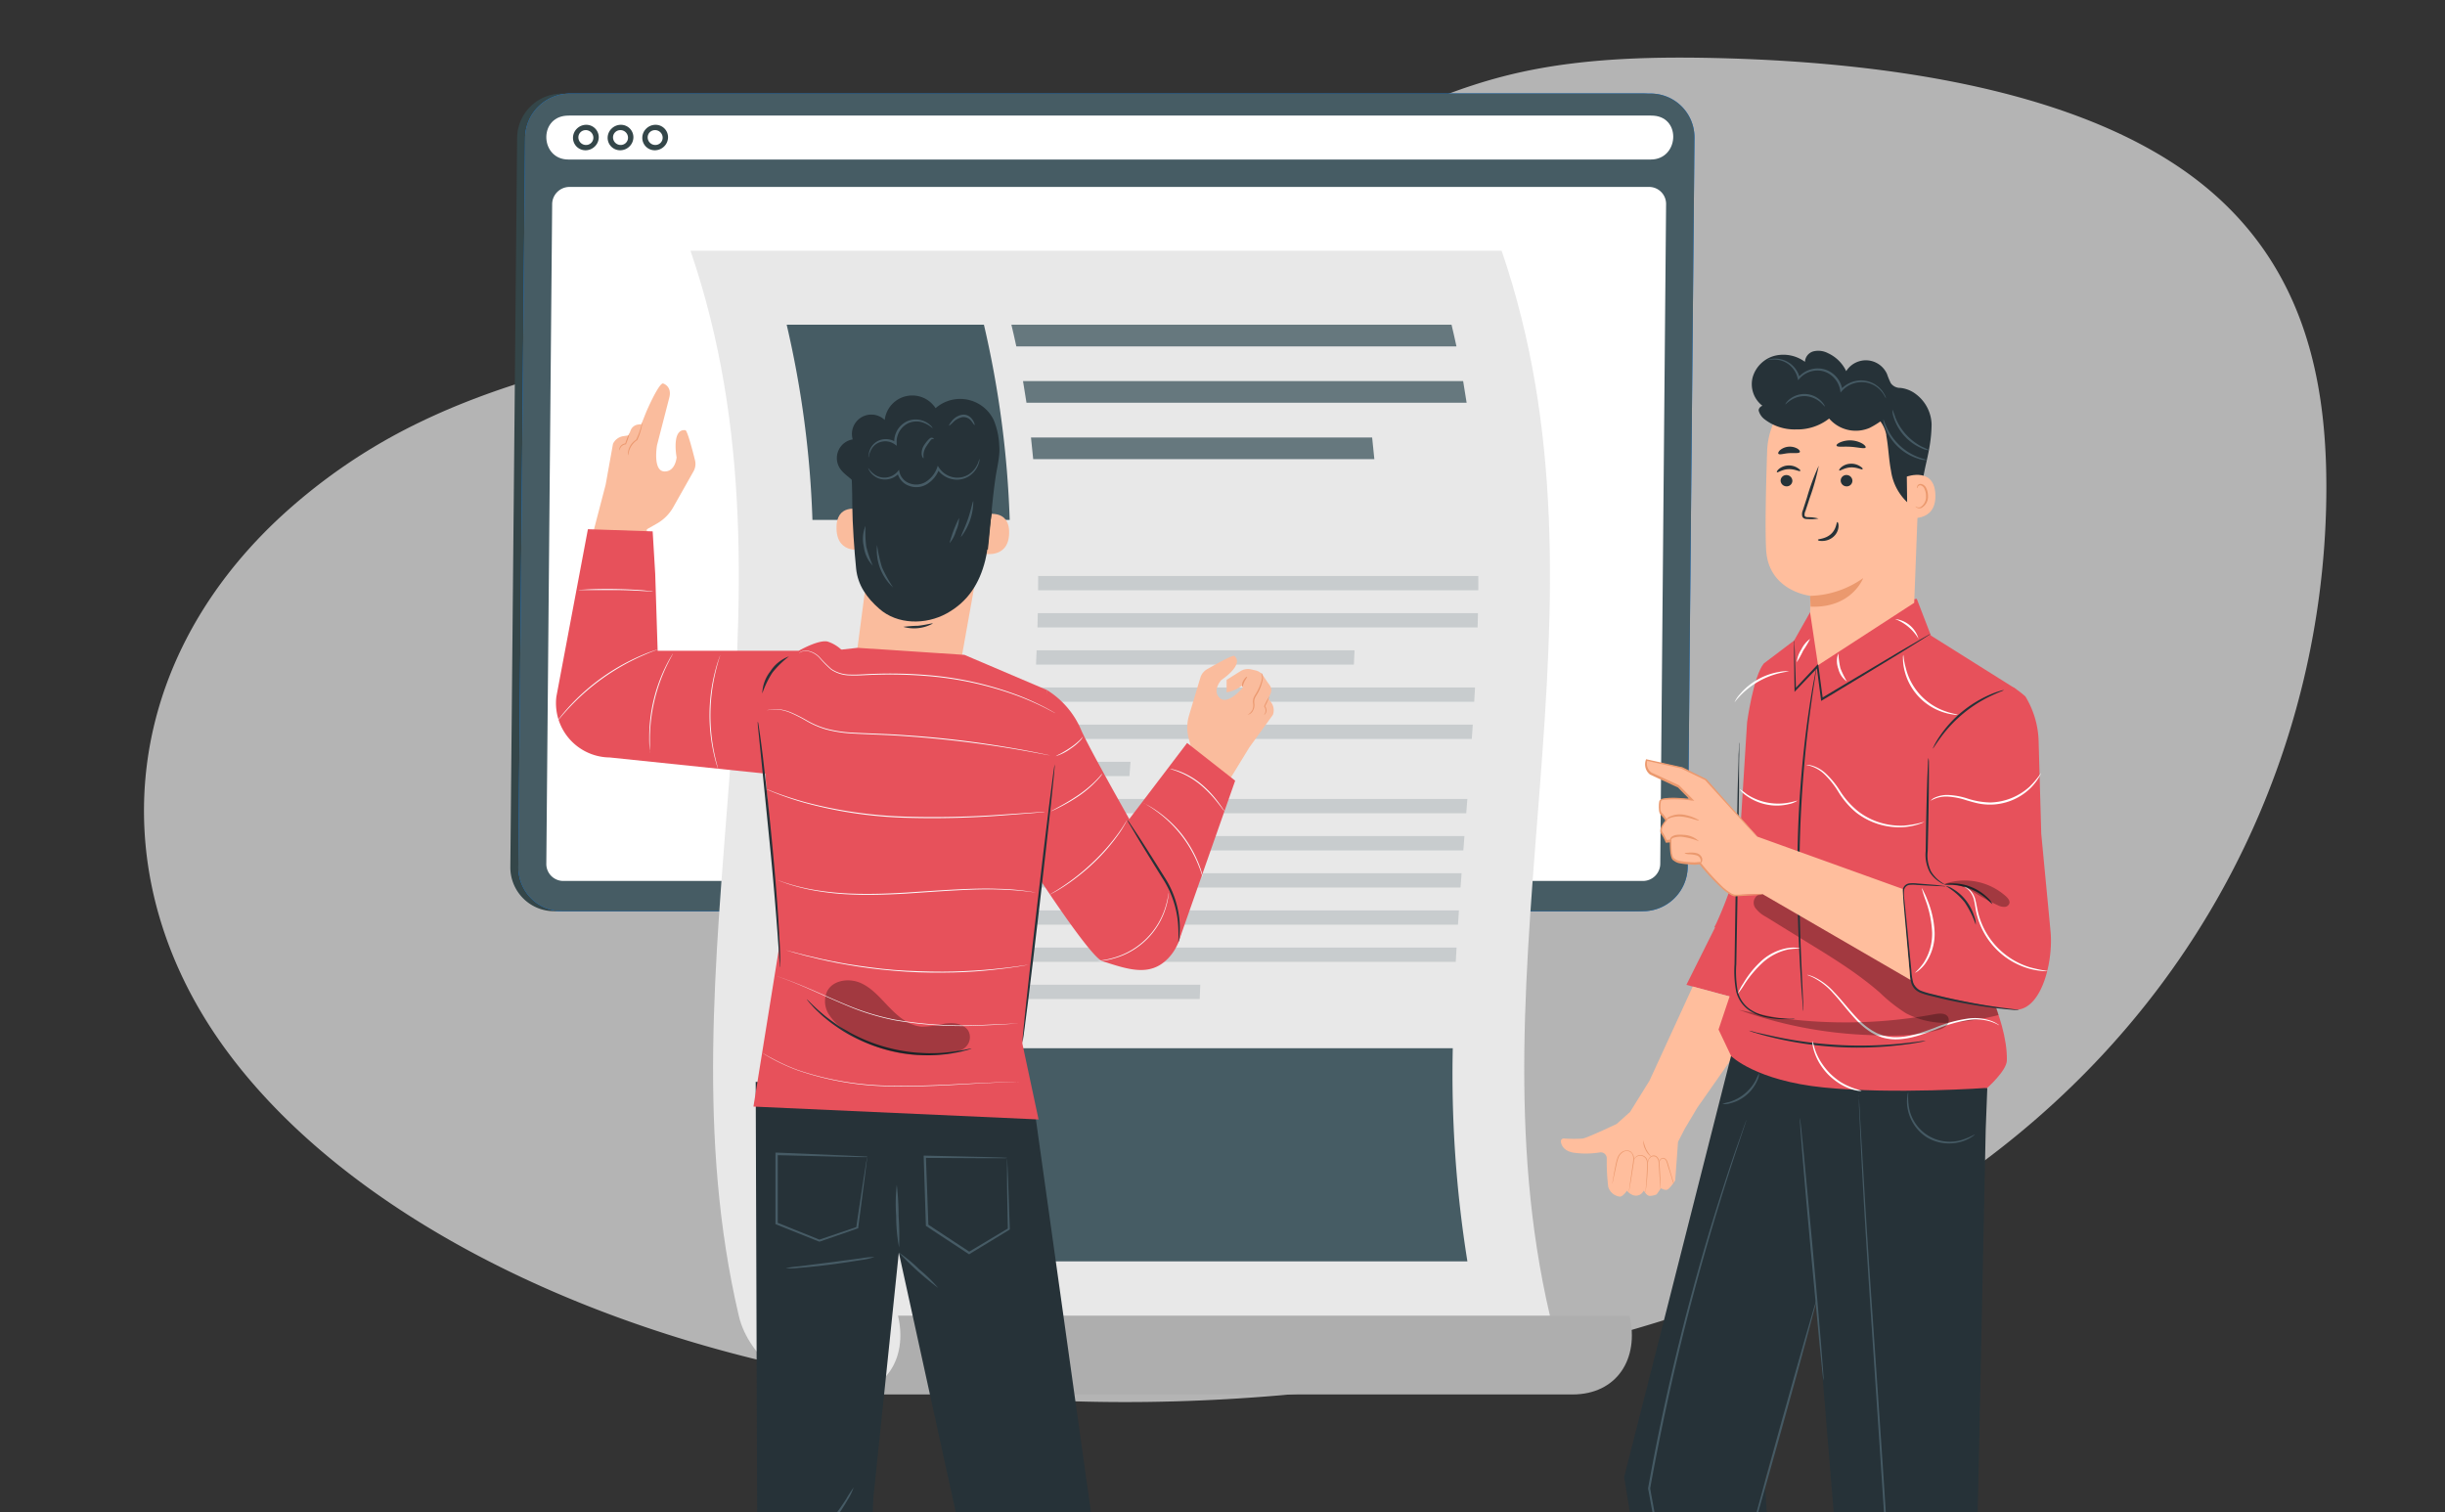 <svg xmlns="http://www.w3.org/2000/svg" xmlns:xlink="http://www.w3.org/1999/xlink" width="533.838" height="330.145" viewBox="0 0 533.838 330.145"><rect x="0" y="0" width="533.838" height="330.145" fill="#333333" stroke="none"/><defs><style>.a{fill:none;}.b{clip-path:url(#a);}.c{fill:#ececec;opacity:0.7;isolation:isolate;}.d{fill:#344649;}.e{fill:#007cff;}.f{fill:#465c64;}.g{fill:#fff;}.h{fill:#aeaeae;}.i{fill:#e8e8e8;}.j{opacity:0.8;}.k{opacity:0.2;}.l{fill:#fabc9d;}.m{fill:#eb986f;}.n{fill:#e7515b;}.o{fill:#f2725f;}.p{fill:#263238;}.q{opacity:0.3;}.r{fill:#dfdfdf;}.s{fill:#465b65;}.t{fill:#f9fafb;}.u{fill:#ffbe9d;}.v{fill:#eb996e;}.w{fill:#ff725e;}.x{opacity:0.6;}.y{fill:#455a64;}</style><clipPath id="a"><rect class="a" width="533.838" height="330.145"></rect></clipPath></defs><g transform="translate(-43.171 -49.379)"><g class="b" transform="translate(43.171 49.379)"><g transform="translate(31.439 12.578)"><path class="c" d="M541.908,236.152a182.027,182.027,0,0,0,17.2-72.806c.6-25.411-3.608-52.889-28.863-71.936-24.8-18.625-64.592-24.989-102.029-26.074-15.165-.431-30.655-.143-45.05,3.047-29.068,6.444-49.44,23.537-75.223,34.529-49.776,21.216-117.027,18.7-164.879,41.786A124.279,124.279,0,0,0,111.5,166.353C76.628,199.494,73.9,245.4,100.524,281.759S180.63,344.5,239.81,354.2s123.04,3.294,177.879-14.357C481.584,319.27,521.379,279.892,541.908,236.152Z" transform="translate(-82.664 -65.179)"></path></g><g transform="translate(111.425 20.426)"><path class="d" d="M192.754,253.563H428.673a9.79,9.79,0,0,0,9.791-9.6l1.482-159.322a9.573,9.573,0,0,0-9.613-9.6H194.415a9.791,9.791,0,0,0-9.792,9.6l-1.482,159.322A9.574,9.574,0,0,0,192.754,253.563Z" transform="translate(-183.14 -75.037)"></path><g transform="translate(1.738)"><path class="e" d="M194.936,253.563H430.855a9.791,9.791,0,0,0,9.792-9.6l1.481-159.322a9.573,9.573,0,0,0-9.612-9.6H196.6a9.791,9.791,0,0,0-9.792,9.6l-1.481,159.322A9.573,9.573,0,0,0,194.936,253.563Z" transform="translate(-185.323 -75.037)"></path><path class="f" d="M194.936,253.563H430.855a9.791,9.791,0,0,0,9.792-9.6l1.481-159.322a9.573,9.573,0,0,0-9.612-9.6H196.6a9.791,9.791,0,0,0-9.792,9.6l-1.481,159.322A9.573,9.573,0,0,0,194.936,253.563Z" transform="translate(-185.323 -75.037)"></path><path class="g" d="M434.039,81.068H198.12c-.267,0-.532.01-.793.032-6.071.491-5.584,9.57.5,9.57H434.151c6.087,0,6.742-9.079.681-9.57C434.57,81.078,434.307,81.068,434.039,81.068Z" transform="translate(-186.891 -76.267)"></path><path class="d" d="M203.059,89.168a2.718,2.718,0,0,1-2.734-2.731,2.823,2.823,0,0,1,.865-2,2.884,2.884,0,0,1,2.026-.83,2.718,2.718,0,0,1,2.735,2.73,2.825,2.825,0,0,1-.864,2A2.891,2.891,0,0,1,203.059,89.168Zm.041-4.4a1.6,1.6,0,0,0-1.124.453,1.568,1.568,0,0,0-.474,1.117,1.663,1.663,0,0,0,1.673,1.673,1.6,1.6,0,0,0,1.125-.454,1.571,1.571,0,0,0,.473-1.117h0A1.663,1.663,0,0,0,203.1,84.765Z" transform="translate(-188.383 -76.784)"></path><path class="d" d="M212.563,89.168a2.718,2.718,0,0,1-2.734-2.731,2.82,2.82,0,0,1,.865-2,2.882,2.882,0,0,1,2.025-.83,2.717,2.717,0,0,1,2.735,2.73h0a2.826,2.826,0,0,1-.865,2A2.885,2.885,0,0,1,212.563,89.168Zm.041-4.4a1.6,1.6,0,0,0-1.124.453,1.568,1.568,0,0,0-.474,1.117,1.664,1.664,0,0,0,1.673,1.673,1.6,1.6,0,0,0,1.125-.454,1.572,1.572,0,0,0,.474-1.117h0A1.663,1.663,0,0,0,212.6,84.765Z" transform="translate(-190.321 -76.784)"></path><path class="d" d="M222.067,89.168a2.72,2.72,0,0,1-2.735-2.731,2.826,2.826,0,0,1,.865-2,2.889,2.889,0,0,1,2.028-.83,2.718,2.718,0,0,1,2.734,2.73h0a2.826,2.826,0,0,1-.865,2A2.885,2.885,0,0,1,222.067,89.168Zm.041-4.4a1.6,1.6,0,0,0-1.125.453,1.572,1.572,0,0,0-.474,1.117,1.664,1.664,0,0,0,1.673,1.673,1.6,1.6,0,0,0,1.125-.454,1.569,1.569,0,0,0,.474-1.117h0A1.664,1.664,0,0,0,222.109,84.765Z" transform="translate(-192.259 -76.784)"></path></g><path class="g" d="M196.653,252.178H432.519a3.792,3.792,0,0,0,3.71-3.823L437.5,104.472a3.712,3.712,0,0,0-3.642-3.823H197.995a3.792,3.792,0,0,0-3.709,3.823l-1.274,143.884A3.712,3.712,0,0,0,196.653,252.178Z" transform="translate(-185.154 -80.26)"></path><g transform="translate(39.339 34.325)"><path class="h" d="M286.282,410.222c2.2,9.5-2.836,17.207-12.446,17.206H433.554c9.608,0,14.649-7.7,12.446-17.206Z" transform="translate(-240.975 -177.717)"></path><path class="i" d="M232.557,118.155c26.534,77.5-7.633,155,10.537,232.5h0c2.2,9.5,12.731,17.207,22.324,17.206,9.609,0,14.648-7.7,12.446-17.206H420.2c-18.169-77.5,16-155-10.538-232.5Z" transform="translate(-232.557 -118.155)"></path><g transform="translate(20.997 16.143)"><path class="f" d="M307.629,181.061H264.558a218.085,218.085,0,0,0-5.625-42.628H302A218.2,218.2,0,0,1,307.629,181.061Z" transform="translate(-258.933 -138.433)"></path><path class="f" d="M420.193,383.407h-96.1a257.829,257.829,0,0,1-3.191-46.535H417A257.9,257.9,0,0,0,420.193,383.407Z" transform="translate(-271.564 -178.902)"></path><g class="j" transform="translate(49.061)"><path class="f" d="M417.741,143.167h-96.1q-.505-2.368-1.075-4.734h96.1Q417.236,140.8,417.741,143.167Z" transform="translate(-320.562 -138.433)"></path><path class="f" d="M420.611,158.634h-96.1q-.352-2.368-.759-4.734h96.1Q420.26,156.267,420.611,158.634Z" transform="translate(-321.212 -141.587)"></path><path class="f" d="M400.911,174.1H326.423q-.216-2.367-.482-4.734h74.487Q400.7,171.734,400.911,174.1Z" transform="translate(-321.659 -144.742)"></path></g><g class="k" transform="translate(49.614 54.867)"><path class="f" d="M424.009,210.475H327.9q.013-1.559.014-3.119h96.1Q424.024,208.915,424.009,210.475Z" transform="translate(-322.613 -207.356)"></path><path class="f" d="M423.812,220.666h-96.1q.045-1.559.08-3.119h96.105Q423.857,219.106,423.812,220.666Z" transform="translate(-322.573 -209.434)"></path><path class="f" d="M396.73,230.857H327.321q.073-1.56.135-3.119h69.409Q396.8,229.3,396.73,230.857Z" transform="translate(-322.494 -211.513)"></path><path class="f" d="M422.885,241.048h-96.1q.093-1.559.178-3.119h96.1Q422.978,239.488,422.885,241.048Z" transform="translate(-322.384 -213.591)"></path><path class="f" d="M422.226,251.239h-96.1q.107-1.559.211-3.119h96.1Q422.334,249.679,422.226,251.239Z" transform="translate(-322.249 -215.669)"></path><path class="f" d="M347.325,261.43H325.382q.118-1.56.232-3.119h21.943Q347.443,259.871,347.325,261.43Z" transform="translate(-322.098 -217.747)"></path><path class="f" d="M420.7,271.621H324.6q.122-1.56.243-3.119h96.1Q420.823,270.061,420.7,271.621Z" transform="translate(-321.938 -219.826)"></path><path class="f" d="M419.907,281.812H323.8q.121-1.56.243-3.119h96.1Q420.026,280.252,419.907,281.812Z" transform="translate(-321.776 -221.904)"></path><path class="f" d="M419.139,292h-96.1q.113-1.56.23-3.119h96.1Q419.253,290.443,419.139,292Z" transform="translate(-321.62 -223.982)"></path><path class="f" d="M418.435,302.194h-96.1q.1-1.56.208-3.119h96.1Q418.537,300.635,418.435,302.194Z" transform="translate(-321.476 -226.061)"></path><path class="f" d="M417.83,312.385h-96.1q.084-1.56.174-3.119H418Q417.914,310.824,417.83,312.385Z" transform="translate(-321.353 -228.139)"></path><path class="f" d="M361.821,322.576H321.257q.059-1.56.129-3.119H361.95Q361.881,321.017,361.821,322.576Z" transform="translate(-321.257 -230.217)"></path></g></g></g></g><g transform="translate(121.39 83.719)"><path class="l" d="M369.116,249.458l-.606-2.383a9.089,9.089,0,0,1,.1-4.756L371.106,234a3.127,3.127,0,0,1,1.434-1.808c1.9-1.091,5.646-3.191,5.969-2.929,2.292,1.909-2.838,5.272-2.838,5.272s-2.02,2.212-.414,3.848c1.787,1.858,5.13-2.222,5.13-2.222s-.171-.424-.333-.344a6.635,6.635,0,0,1-3.222,1.384v-2.707l3.03-1.9a3.031,3.031,0,0,1,2.252-.4l1.009.232a2.646,2.646,0,0,1,1.657,1.121l1.009,1.5.424.576a1.9,1.9,0,0,1,.2,1.919l-.485,1.01.666.929a2.856,2.856,0,0,1,.334,2.666l-5.12,7.069-7.575,12.372-8.2-8.807Z" transform="translate(-230.404 -169.777)"></path><path class="m" d="M389.848,244.406a1.6,1.6,0,0,0,.273-.515,1.426,1.426,0,0,0-.243-1.314h0v-.06l.081-.182a12.243,12.243,0,0,1,1.1-2.02,13.382,13.382,0,0,1-.919,2.09l-.091.182v-.111a1.485,1.485,0,0,1,.222,1.484C390.1,244.305,389.858,244.436,389.848,244.406Z" transform="translate(-235.26 -172.037)"></path><path class="m" d="M388.306,233.921a2.309,2.309,0,0,1,.162,1.414,10.878,10.878,0,0,1-1.384,3.262,4.154,4.154,0,0,0-.475.949,2.514,2.514,0,0,0-.06,1.01,2.5,2.5,0,0,1-.182,1.515,3.032,3.032,0,0,1-1.01,1.009,1.677,1.677,0,0,0,1.182-.929,2.473,2.473,0,0,0,.272-1.636,2.69,2.69,0,0,1,.071-.9,4.3,4.3,0,0,1,.455-.879,9.567,9.567,0,0,0,1.333-3.383C388.821,234.385,388.357,233.87,388.306,233.921Z" transform="translate(-234.344 -170.732)"></path><path class="m" d="M383.957,237.206a6.431,6.431,0,0,1,.384-1.13c.313-.586.646-1.01.576-1.091s-.515.3-.858.949S383.856,237.247,383.957,237.206Z" transform="translate(-234.035 -170.947)"></path><path class="n" d="M361.424,296.651l-3.121,3.918-16.219-19.481,21.238-27.934,10.493,8.231Z" transform="translate(-225.52 -174.655)"></path><path class="o" d="M271.025,544.467l-1.343,31.65-17.1-.384,1.283-31.711Z" transform="translate(-207.267 -233.973)"></path><path class="p" d="M263.522,574.677c-.142,0,.121-6.938.586-15.482s1.009-15.461,1.111-15.451-.121,6.938-.6,15.481S263.654,574.687,263.522,574.677Z" transform="translate(-209.49 -233.916)"></path><path class="p" d="M269.772,581.488l-17.1-.434-.091,2.232,17.1.384Z" transform="translate(-207.267 -241.525)"></path><path class="p" d="M253.1,569.928a3.777,3.777,0,0,1,.464-.677,11.891,11.891,0,0,1,1.6-1.556,12.136,12.136,0,0,1,2.848-1.727,9.09,9.09,0,0,1,10.544,2.474,7.759,7.759,0,0,1,1.171,1.909,2.293,2.293,0,0,1,.232.787,18.675,18.675,0,0,0-1.677-2.464A9.086,9.086,0,0,0,262,565.757a10.357,10.357,0,0,0-6.6,2.231C253.912,569.079,253.175,569.988,253.1,569.928Z" transform="translate(-207.373 -238.296)"></path><g class="q" transform="translate(46.094 319.068)"><path d="M253.7,555.351l-.141,3.494,17.138.3.111-2.626Z" transform="translate(-253.561 -555.351)"></path></g><path class="o" d="M321.5,546.906l-.838,19.269s19.3,7.322,19.492,10.9l-37.367-.273.061-30.075Z" transform="translate(-217.505 -234.524)"></path><path class="r" d="M310.748,569.116a1.525,1.525,0,0,0-1.071,1.747,1.485,1.485,0,0,0,1.717,1.091,1.616,1.616,0,0,0,1.131-1.828,1.526,1.526,0,0,0-1.919-.93" transform="translate(-218.905 -239.09)"></path><path class="p" d="M302.732,583.716v-3.03l36.205,1.373s1.676.737,1.474,1.919Z" transform="translate(-217.494 -241.45)"></path><path class="p" d="M324.811,571.279c0,.182-.929.252-1.838.838s-1.4,1.353-1.565,1.282.111-1.13,1.222-1.817S324.811,571.108,324.811,571.279Z" transform="translate(-221.294 -239.497)"></path><path class="p" d="M329.966,573.381c0,.182-.757.485-1.393,1.263s-.818,1.6-1.01,1.585-.293-1.009.515-2.02S329.956,573.21,329.966,573.381Z" transform="translate(-222.531 -239.942)"></path><path class="p" d="M333.338,578.556c-.172,0-.424-.878.061-1.888s1.343-1.394,1.414-1.242-.455.686-.838,1.524S333.52,578.546,333.338,578.556Z" transform="translate(-223.691 -240.37)"></path><path class="p" d="M324.285,565.574c-.08.162-.919-.1-1.959,0s-1.858.384-1.949.222.686-.807,1.919-.868S324.376,565.423,324.285,565.574Z" transform="translate(-221.091 -238.235)"></path><path class="p" d="M324.7,559.738a3.469,3.469,0,0,1-1.879,0,8.6,8.6,0,0,1-1.969-.626,7.49,7.49,0,0,1-1.08-.586,2.129,2.129,0,0,1-.566-.444.779.779,0,0,1-.08-1.01,1.01,1.01,0,0,1,.808-.414,2.391,2.391,0,0,1,.707.1,7.614,7.614,0,0,1,1.171.414,6.509,6.509,0,0,1,1.727,1.151c.868.818,1.161,1.505,1.1,1.545s-.5-.525-1.384-1.192a7.646,7.646,0,0,0-1.676-1.009,7.465,7.465,0,0,0-1.081-.334c-.4-.111-.747-.121-.849.06s0,.091,0,.213a2.153,2.153,0,0,0,.415.323,8.415,8.415,0,0,0,1.009.576,10.2,10.2,0,0,0,1.818.716A12.831,12.831,0,0,1,324.7,559.738Z" transform="translate(-220.806 -236.55)"></path><path class="p" d="M325.746,559.336a3,3,0,0,1-.485-1.828,5.828,5.828,0,0,1,.272-2.02,5.36,5.36,0,0,1,.485-1.142,1.565,1.565,0,0,1,1.212-.949.9.9,0,0,1,.787.535,2.475,2.475,0,0,1,.182.687,3.793,3.793,0,0,1,0,1.272,4.317,4.317,0,0,1-.818,1.95c-.737,1.009-1.515,1.181-1.525,1.121a7.447,7.447,0,0,0,1.152-1.374,4.14,4.14,0,0,0,.585-2.867c-.06-.394-.2-.717-.353-.677a1.389,1.389,0,0,0-.666.606,7.065,7.065,0,0,0-.474,1.009,6.744,6.744,0,0,0-.384,1.879C325.6,558.619,325.837,559.306,325.746,559.336Z" transform="translate(-222.088 -235.885)"></path><g class="q" transform="translate(85.228 323.754)"><path d="M302.719,561.238l.04,4.272h18.047v-3.878Z" transform="translate(-302.719 -561.238)"></path></g><path class="l" d="M222.2,157.655l-2.676,10.381s-1.009,5.736,1.676,5.726c2.364,0,2.6-3.08,2.6-3.08s-1.181-6.282,1.909-5.928c.435.051,1.565,4.383,2.111,6.585a3.277,3.277,0,0,1-.323,2.383l-4.454,7.887a9.468,9.468,0,0,1-3.494,3.505l-2.232,1.262-.293,4.686-12.533.2,3.818-14.623,1.6-8.918a3.028,3.028,0,0,1,2.243-1.666l1.181-.172.444-1.131a2.019,2.019,0,0,1,1.6-1.232l.728-.092,1.01-2.535c.343-.838,2.8-6.362,3.706-6.352C220.82,154.544,222.861,155.1,222.2,157.655Z" transform="translate(-197.459 -154.545)"></path><path class="m" d="M215.481,172.4a8.3,8.3,0,0,1,.232-1.141,4.36,4.36,0,0,1,1.707-2.172,12.149,12.149,0,0,0,.939-2.717,3.365,3.365,0,0,0,.131-1.181s-.081.444-.273,1.142a16.49,16.49,0,0,1-1.01,2.625c-.182.162-.4.323-.615.5a3.985,3.985,0,0,0-1.071,1.758,3.1,3.1,0,0,0-.121.858A.907.907,0,0,0,215.481,172.4Z" transform="translate(-199.684 -156.715)"></path><path class="m" d="M213.091,171.928a1.724,1.724,0,0,1,.182-.565,1.473,1.473,0,0,1,1.161-.758h.07v-.061l.071-.192a13.444,13.444,0,0,0,.717-2.272,12.462,12.462,0,0,0-.909,2.192l-.08.2.091-.071a1.567,1.567,0,0,0-1.273.9C212.98,171.676,213.061,171.948,213.091,171.928Z" transform="translate(-199.203 -157.305)"></path><path class="l" d="M299.966,222.305l-22.733-.292,2.535-19.32s-1.555-.334-1.656-8.756-.5-22.723-.5-22.723h0a29.287,29.287,0,0,1,29.408,3.7l1.252.959Z" transform="translate(-212.294 -157.46)"></path><path class="l" d="M312.823,190.581c.142-.061,5.787-1.716,5.605,4.04S312.5,199,312.5,198.842,312.823,190.581,312.823,190.581Z" transform="translate(-219.486 -161.84)"></path><path class="l" d="M277.651,189.09c-.142-.071-5.272-1.454-5.049,4.3s5.928,4.393,5.928,4.222S277.651,189.09,277.651,189.09Z" transform="translate(-211.348 -161.55)"></path><path class="p" d="M307.311,185.3c-.858,4.827-.686,7.363-1.484,10.584-1.263,5.05-3.788,9.009-8.383,11.553s-10.806,2.495-14.754-1.009c-2.737-2.4-4.676-5.12-5.05-8.746s-.818-10.038-.837-13.674c0-6.575-.5-12.856-.5-12.856l18.784-3.4,10.655,6.443Z" transform="translate(-212.105 -157.238)"></path><path class="p" d="M290.921,221.108a8.462,8.462,0,0,0,6.443-.717c-.061-.141-1.444.293-3.211.485A31.141,31.141,0,0,0,290.921,221.108Z" transform="translate(-215.086 -167.968)"></path><path class="p" d="M305.666,191.514c.555-4.939.908-10.594,1.686-15.805.283-1.959,1.01-4.777.808-6.747a16.245,16.245,0,0,0-1.232-5.787,8.129,8.129,0,0,0-12.674-2.555,6.059,6.059,0,0,0-11.108,2.575,4.231,4.231,0,0,0-6.989,4.241,4.131,4.131,0,0,0-2.788,6.332c.868,1.343,2.434,2.08,3.394,3.353a4.828,4.828,0,0,1,.293,5.2" transform="translate(-211.369 -155.218)"></path><path class="s" d="M281.293,177.187a1.452,1.452,0,0,0,.212.545,3.794,3.794,0,0,0,1.091,1.222,3.918,3.918,0,0,0,2.444.778,4.154,4.154,0,0,0,3.03-1.414l-.394-.1a3.9,3.9,0,0,0,2.5,2.878,4.472,4.472,0,0,0,4.232-.535,6.334,6.334,0,0,0,2.383-3.121h-.455a5.3,5.3,0,0,0,4.252,2.332,4.879,4.879,0,0,0,3.575-1.464,5.048,5.048,0,0,0,1.3-2.2,1.849,1.849,0,0,0,.1-.908,7.653,7.653,0,0,1-.272.858,5.235,5.235,0,0,1-1.353,2.02,4.627,4.627,0,0,1-3.333,1.252,4.856,4.856,0,0,1-3.838-2.161l-.283-.434-.171.485a6.005,6.005,0,0,1-2.2,2.858,4.04,4.04,0,0,1-3.757.5,3.485,3.485,0,0,1-2.242-2.485l-.091-.474-.3.363a3.848,3.848,0,0,1-2.687,1.333,3.736,3.736,0,0,1-2.272-.616A5.392,5.392,0,0,1,281.293,177.187Z" transform="translate(-213.122 -158.757)"></path><path class="s" d="M281.4,172.71a5.133,5.133,0,0,1,.8-2.09,3.444,3.444,0,0,1,2.02-1.333,3.533,3.533,0,0,1,2.858.556l.455.323V169.6a4.1,4.1,0,0,1,.192-1.656,4.517,4.517,0,0,1,2.3-2.687A4.422,4.422,0,0,1,292.95,165a6.335,6.335,0,0,1,2.444,1.373,1.734,1.734,0,0,0-.465-.636,4.583,4.583,0,0,0-1.878-1.1,4.661,4.661,0,0,0-3.232.182,4.856,4.856,0,0,0-2.606,2.969,4.7,4.7,0,0,0-.2,1.859l.4-.232a4.036,4.036,0,0,0-3.282-.565,3.7,3.7,0,0,0-2.707,3.231C281.305,172.508,281.366,172.72,281.4,172.71Z" transform="translate(-213.135 -156.562)"></path><path class="s" d="M296.341,173.9c.071,0,0-.323,0-.787a3.688,3.688,0,0,1,.586-1.707c.373-.6.828-1.2,1.08-1.525a.545.545,0,0,1,.606-.111.328.328,0,0,0-.121-.232.635.635,0,0,0-.707,0,5.02,5.02,0,0,0-.657.657,8.438,8.438,0,0,0-.656.888,3.161,3.161,0,0,0-.506,2.02C296.058,173.668,296.29,173.93,296.341,173.9Z" transform="translate(-216.112 -157.581)"></path><path class="s" d="M309.041,165.369c.06,0,0-.444-.353-1.009a2.8,2.8,0,0,0-.849-.9,2.219,2.219,0,0,0-1.525-.334,3.648,3.648,0,0,0-2.282,1.424c-.424.535-.615.9-.565.949s.364-.242.838-.686a3.9,3.9,0,0,1,2.071-1.161,2.161,2.161,0,0,1,2.02.929C308.758,165.026,308.94,165.4,309.041,165.369Z" transform="translate(-217.642 -156.29)"></path><path class="s" d="M306.762,194.628a12.853,12.853,0,0,0,2.676-7.8c-.151,0-.455,1.808-1.192,3.948S306.621,194.546,306.762,194.628Z" transform="translate(-218.313 -161.129)"></path><path class="s" d="M303.6,196.943a6.8,6.8,0,0,0,1.394-2.616,7.069,7.069,0,0,0,.686-2.878,28.826,28.826,0,0,0-2.08,5.494Z" transform="translate(-217.67 -162.071)"></path><path class="s" d="M283.712,198.845a11,11,0,0,0,3.5,9.281,31.858,31.858,0,0,1-2.414-4.362A30.935,30.935,0,0,1,283.712,198.845Z" transform="translate(-213.603 -163.579)"></path><path class="s" d="M280.411,193.6a7.386,7.386,0,0,0-.364,4.565A7.28,7.28,0,0,0,282,202.3a25.34,25.34,0,0,1-1.435-4.231A25.2,25.2,0,0,1,280.411,193.6Z" transform="translate(-212.826 -162.511)"></path><path class="p" d="M281.686,383.358l-5.524,53.282-3.969,80.247H251.015l-.576-170.795,60.635,4.332,12.563,89.609-10.887,78.419H289.523l5.433-74.571-13.27-60.523" transform="translate(-206.83 -193.608)"></path><path class="s" d="M289.691,392.9a64.206,64.206,0,0,0,8.594,7.736,32.336,32.336,0,0,0-4.12-4.04A31.577,31.577,0,0,0,289.691,392.9Z" transform="translate(-214.835 -203.155)"></path><path class="s" d="M289.578,388.009a61.021,61.021,0,0,0-.111-6.837,59.461,59.461,0,0,0-.393-6.827,36.443,36.443,0,0,0-.131,6.847A35.734,35.734,0,0,0,289.578,388.009Z" transform="translate(-214.661 -199.37)"></path><path class="s" d="M275.853,366.361a1.653,1.653,0,0,0-.343,0l-1.01-.06-4.039-.192L256.1,365.5h-.242v15.623l.171.06,9.342,3.747h.172l8.25-2.868h.131v-.131c.607-4.655,1.111-8.534,1.465-11.31.162-1.293.283-2.333.384-3.111a8.579,8.579,0,0,0,.1-1.009,2.2,2.2,0,0,0-.071.3,5.47,5.47,0,0,1-.142.838c-.121.788-.283,1.838-.494,3.151-.414,2.737-1.01,6.544-1.677,11.109l.141-.172-8.27,2.808h.171l-9.331-3.767.162.243V365.826l-.242.232,14.2.354,4.04.07h1.5Z" transform="translate(-207.935 -197.567)"></path><path class="s" d="M314.694,366.792a1.145,1.145,0,0,0-.313,0l-.939-.05-3.636-.111-13.129-.3h-.162v.243c.142,4.423.3,9.523.474,14.946v.142l.111.071,1.515,1.01,7.675,5.049.142.091.131-.091,8.644-5.262.111-.071v-.121c-.162-4.646-.3-8.513-.394-11.291-.061-1.293-.1-2.333-.142-3.11a9.316,9.316,0,0,0-.071-1.01,1.019,1.019,0,0,0,0,.3v4c0,2.737.1,6.564.172,11.159l.1-.192-8.685,5.2h.313l-7.665-5.049-1.524-1.01.121.2c-.192-5.424-.384-10.523-.545-14.947l-.232.243,12.957.071h4.666Z" transform="translate(-216.227 -197.735)"></path><path class="s" d="M258.66,396.6a14.888,14.888,0,0,0,2.868-.091c1.767-.131,4.211-.374,6.888-.717s5.1-.737,6.837-1.01a14.221,14.221,0,0,0,2.8-.646,15.833,15.833,0,0,0-2.848.272l-6.857.909-6.847.868A17.26,17.26,0,0,0,258.66,396.6Z" transform="translate(-208.506 -203.406)"></path><path class="s" d="M259.282,468.884a1.541,1.541,0,0,0,.5.677,3.377,3.377,0,0,0,2.171.737,5.118,5.118,0,0,0,3.161-1.212A21.988,21.988,0,0,0,268,466.167a39.957,39.957,0,0,0,4.282-6.06,12.936,12.936,0,0,0,1.343-2.757,30.024,30.024,0,0,0-1.656,2.565,53.556,53.556,0,0,1-4.373,5.888,23.813,23.813,0,0,1-2.788,2.879,4.9,4.9,0,0,1-2.868,1.222,3.376,3.376,0,0,1-2.02-.525C259.484,469.106,259.323,468.864,259.282,468.884Z" transform="translate(-208.633 -216.298)"></path><path class="s" d="M311.815,472.705a1.456,1.456,0,0,0,.283.677,4.545,4.545,0,0,0,1.464,1.394,5.608,5.608,0,0,0,2.909.757,6.805,6.805,0,0,0,3.494-1.111,12.311,12.311,0,0,0,4.211-5.049,10.981,10.981,0,0,0,1.01-2.495,17.878,17.878,0,0,0-1.373,2.323,13.305,13.305,0,0,1-4.161,4.746,6.556,6.556,0,0,1-3.232,1.071,5.542,5.542,0,0,1-2.716-.6A6.2,6.2,0,0,1,311.815,472.705Z" transform="translate(-219.347 -218.24)"></path><path class="s" d="M310.116,464.1a5.223,5.223,0,0,0,1.747,1.009,13.835,13.835,0,0,0,9.564.394,5.4,5.4,0,0,0,1.818-.868,21.56,21.56,0,0,1-6.615,1.01A22.223,22.223,0,0,1,310.116,464.1Z" transform="translate(-219 -217.674)"></path><path class="n" d="M217.858,221.059H248.68s4.2-2.414,6.232-2.02a8,8,0,0,1,3.787,2.575l-4.09,34.013-10-7.4-37.225-3.868a11.859,11.859,0,0,1-8.5-3.726h0a11.856,11.856,0,0,1-3.141-9.523l6.888-36.589,14.139.474.556,9.281Z" transform="translate(-195.658 -162.697)"></path><path class="n" d="M329.789,238.628a18.956,18.956,0,0,1,7.453,8.665c1.808,4.323,14.139,25.914,20.582,37.2a10.687,10.687,0,0,1-1.545,12.695h0c-3.939,4.11-8.645,2.5-14.391.636-2.575-.838-14.139-18.623-14.139-18.623Z" transform="translate(-222.596 -171.692)"></path><path class="n" d="M308.524,313.415l7.079-60.907L313.9,236.269l-18.017-7.675-23.349-1.535-22.218,2.454,5.191,62.473-5.686,35.235,62.25,2.808Z" transform="translate(-206.703 -169.333)"></path><path class="p" d="M323.6,319.67c.151,0,1.838-13.543,3.787-30.3s3.4-30.3,3.262-30.358-1.838,13.553-3.787,30.3S323.457,319.65,323.6,319.67Z" transform="translate(-221.748 -175.85)"></path><path class="p" d="M251.007,247.306a2.317,2.317,0,0,0,0,.556c0,.414.091.929.141,1.555.152,1.435.344,3.383.586,5.747.5,4.918,1.161,11.584,1.9,18.956s1.282,14.138,1.646,18.965c.172,2.373.313,4.323.414,5.756.05.637.091,1.152.121,1.566a3.325,3.325,0,0,0,.081.545,1.955,1.955,0,0,0,0-.545v-1.575c0-1.364-.121-3.333-.243-5.767-.272-4.868-.787-11.594-1.494-19s-1.465-14.139-2.02-18.946c-.3-2.424-.556-4.373-.758-5.726-.091-.627-.172-1.142-.232-1.556A2.041,2.041,0,0,0,251.007,247.306Z" transform="translate(-206.942 -173.462)"></path><path class="p" d="M264.458,323.485a11.463,11.463,0,0,0,1.01,1.2,14.45,14.45,0,0,0,1.262,1.323c.525.485,1.091,1.071,1.8,1.616a26.171,26.171,0,0,0,2.343,1.777,32.3,32.3,0,0,0,2.858,1.8,35.61,35.61,0,0,0,14.724,4.393c1.192.05,2.323.131,3.374.071a28.546,28.546,0,0,0,2.938-.2c.889-.071,1.687-.252,2.394-.373a14.346,14.346,0,0,0,1.778-.414,8.737,8.737,0,0,0,1.484-.465c0-.121-2.151.545-5.7.879a26.288,26.288,0,0,1-2.9.131c-1.01.05-2.161-.051-3.333-.111a36.963,36.963,0,0,1-14.532-4.332c-1.01-.6-2.02-1.121-2.848-1.727s-1.646-1.161-2.343-1.707C265.963,325.121,264.549,323.4,264.458,323.485Z" transform="translate(-209.689 -188.997)"></path><g class="q" transform="translate(58.74 130.329)"><path d="M298.388,333.792c3.03-.868,3.2-3.726,2.02-4.948s-3.029-1.384-4.756-1.142a23.736,23.736,0,0,1-5.049.677c-2.767-.181-5.049-2.11-7.009-4.11s-3.747-4.241-6.271-5.393-6.06-.737-7.372,1.7a5.27,5.27,0,0,0,.3,5.049A11.638,11.638,0,0,0,274,329.3a30.643,30.643,0,0,0,24.359,4.494" transform="translate(-269.446 -318.262)"></path></g><path class="p" d="M258.068,229.418a8.078,8.078,0,0,0-4.039,3.222,8.23,8.23,0,0,0-1.788,4.858,20.766,20.766,0,0,1,2.211-4.545A21.044,21.044,0,0,1,258.068,229.418Z" transform="translate(-207.197 -169.814)"></path><path class="t" d="M262.263,228.407a2.986,2.986,0,0,1,.506-.3,2.638,2.638,0,0,1,1.676-.111,4.723,4.723,0,0,1,2.3,1.374,25.163,25.163,0,0,0,2.545,2.585,7.477,7.477,0,0,0,4.181,1.283c1.586.08,3.272-.081,5.049-.131a100.1,100.1,0,0,1,11.533.252,73.9,73.9,0,0,1,20.4,4.5,62.107,62.107,0,0,1,5.806,2.575l1.525.808c.353.182.545.263.545.263s-.172-.111-.525-.3l-1.5-.838a61.246,61.246,0,0,0-5.787-2.646,72.73,72.73,0,0,0-20.441-4.575,98.155,98.155,0,0,0-11.553-.242c-1.778.05-3.464.222-5.049.151a7.385,7.385,0,0,1-4.11-1.232,28.758,28.758,0,0,1-2.545-2.545,4.619,4.619,0,0,0-2.364-1.364,2.556,2.556,0,0,0-1.707.142A1.571,1.571,0,0,0,262.263,228.407Z" transform="translate(-209.241 -169.49)"></path><path class="t" d="M253.484,244.156a4.717,4.717,0,0,1,.626-.142,6.665,6.665,0,0,1,1.828-.061,10.116,10.116,0,0,1,2.788.748,32.873,32.873,0,0,1,3.423,1.757,19.477,19.477,0,0,0,4.292,1.848,27.709,27.709,0,0,0,5.312.858c3.777.232,7.927.293,12.27.626,8.706.606,16.533,1.656,22.218,2.575,2.828.454,5.049.878,6.665,1.171l1.808.334.636.111-.627-.151-1.8-.373c-1.565-.314-3.837-.767-6.655-1.232a218.061,218.061,0,0,0-22.217-2.636c-4.353-.343-8.514-.394-12.281-.616a27.919,27.919,0,0,1-5.272-.838,18.967,18.967,0,0,1-4.272-1.808,31.694,31.694,0,0,0-3.454-1.737,10.094,10.094,0,0,0-2.828-.716,6.064,6.064,0,0,0-1.838.1A2.643,2.643,0,0,0,253.484,244.156Z" transform="translate(-207.451 -172.756)"></path><path class="t" d="M253.294,265.8s.788.374,2.242.939a64.849,64.849,0,0,0,6.272,2.09,93.991,93.991,0,0,0,21.561,3.222,199.658,199.658,0,0,0,21.814-.515l6.6-.515,1.788-.162a2.261,2.261,0,0,0,.626-.071h-.626l-1.8.121-6.6.445a209.746,209.746,0,0,1-21.794.454,96.48,96.48,0,0,1-21.531-3.151c-2.686-.747-4.827-1.474-6.291-2.02-.728-.263-1.293-.5-1.677-.646Z" transform="translate(-207.412 -177.234)"></path><path class="t" d="M256.263,290.7s.737.323,2.1.788a42.227,42.227,0,0,0,5.919,1.515,59.3,59.3,0,0,0,9.018.919c3.414.121,7.17,0,11.109-.222,7.857-.525,14.967-1.08,20.117-.9,2.575.071,4.655.242,6.06.4.716.071,1.272.162,1.645.2l.576.071a51.411,51.411,0,0,0-8.3-.818c-5.171-.222-12.291.314-20.148.829-3.919.232-7.665.353-11.109.242a62.253,62.253,0,0,1-9-.868,43.982,43.982,0,0,1-5.927-1.454c-.687-.2-1.2-.414-1.566-.525Z" transform="translate(-208.018 -182.313)"></path><path class="t" d="M258.673,309.975s2.858.939,7.575,2.02c2.363.555,5.2,1.1,8.372,1.585s6.665.859,10.362,1.1,7.22.232,10.422.162,6.059-.3,8.493-.565c4.817-.505,7.766-1.1,7.766-1.1l-.546.06-1.545.222c-1.333.2-3.282.435-5.686.667s-5.291.423-8.493.514-6.716,0-10.4-.171-7.181-.626-10.351-1.081-6-1.009-8.352-1.535-4.272-1.01-5.575-1.353l-1.5-.394Z" transform="translate(-208.509 -186.243)"></path><path class="t" d="M256,317.016l.525.2,1.515.545c1.323.485,3.2,1.252,5.494,2.262s5.049,2.282,8.079,3.545a52.684,52.684,0,0,0,10.321,3.16,85.829,85.829,0,0,0,19.572,1.111c2.5-.1,4.534-.232,5.939-.323l1.606-.121h0l-1.616.08-5.938.252a87.624,87.624,0,0,1-19.522-1.141,53.579,53.579,0,0,1-10.291-3.121c-3.03-1.252-5.777-2.515-8.079-3.5s-4.2-1.747-5.524-2.212S256,317.016,256,317.016Z" transform="translate(-207.963 -187.678)"></path><path class="t" d="M252.026,338.025s.686.464,2.02,1.222a41.511,41.511,0,0,0,5.827,2.666,64.346,64.346,0,0,0,20.794,3.515c8.27.151,15.744-.506,21.147-.738,2.707-.131,4.888-.2,6.4-.242h0c-1.515,0-3.706.061-6.412.182-5.4.182-12.876.818-21.128.667a65.184,65.184,0,0,1-20.753-3.444,41.993,41.993,0,0,1-5.807-2.656c-.677-.333-1.172-.666-1.525-.848A6.5,6.5,0,0,1,252.026,338.025Z" transform="translate(-207.154 -191.963)"></path><path class="t" d="M239.706,254.152a.974.974,0,0,0-.05-.252c-.061-.222-.122-.465-.192-.717-.172-.626-.394-1.525-.637-2.656a40.789,40.789,0,0,1,.273-17.814c.263-1.121.515-2.02.707-2.636l.222-.707.071-.243a.715.715,0,0,0-.1.243c-.081.212-.162.444-.252.7-.222.606-.5,1.5-.778,2.616a38.381,38.381,0,0,0-.273,17.885c.253,1.131.5,2.02.7,2.646.091.252.162.485.232.707A1.827,1.827,0,0,0,239.706,254.152Z" transform="translate(-204.247 -169.755)"></path><path class="t" d="M221.377,250.4a.807.807,0,0,0,0-.232V247.09a37.673,37.673,0,0,1,3.524-15.461c.435-.919.818-1.666,1.091-2.161l.314-.586c.074-.127.1-.2.091-.212a1.857,1.857,0,0,0-.131.192l-.343.565c-.3.485-.7,1.222-1.152,2.141a35.188,35.188,0,0,0-3.535,15.522,24.157,24.157,0,0,0,.1,2.424l.071.666A1.406,1.406,0,0,0,221.377,250.4Z" transform="translate(-200.874 -169.662)"></path><path class="t" d="M196.029,243.154a2.117,2.117,0,0,0,.192-.2l.515-.6c.434-.535,1.091-1.282,1.929-2.171a48.9,48.9,0,0,1,15.491-11.109c1.122-.5,2.02-.888,2.687-1.131l.737-.283a1.388,1.388,0,0,0,.252-.121.992.992,0,0,0-.272.08l-.748.252c-.657.213-1.586.576-2.717,1.071a46.035,46.035,0,0,0-15.542,11.109c-.818.909-1.464,1.666-1.878,2.222-.182.222-.344.434-.485.626A1.206,1.206,0,0,0,196.029,243.154Z" transform="translate(-195.734 -169.431)"></path><path class="t" d="M201.788,211.153a4.174,4.174,0,0,0,.646,0h7.524c2.262,0,4.292.121,5.767.2l1.747.092a4.606,4.606,0,0,0,.646,0,3.939,3.939,0,0,0-.646-.092c-.4,0-1.01-.1-1.737-.162-1.474-.111-3.525-.222-5.777-.262s-4.3,0-5.776.061l-1.757.1A3.973,3.973,0,0,0,201.788,211.153Z" transform="translate(-196.908 -166.041)"></path><path class="t" d="M342.646,261.565a2.529,2.529,0,0,0-.384.394c-.222.272-.576.646-1.01,1.1a26.3,26.3,0,0,1-3.776,3.141,46.992,46.992,0,0,1-4.222,2.565l-1.313.717a2.889,2.889,0,0,0-.475.283,2.274,2.274,0,0,0,.505-.212c.323-.142.787-.364,1.353-.657a39.345,39.345,0,0,0,4.272-2.515,23.8,23.8,0,0,0,3.767-3.222,12.712,12.712,0,0,0,1.009-1.151A3.02,3.02,0,0,0,342.646,261.565Z" transform="translate(-223.354 -176.37)"></path><path class="t" d="M338.639,251.4a5.533,5.533,0,0,1-.707.818,16.149,16.149,0,0,1-2.02,1.606,25.344,25.344,0,0,1-2.232,1.353,7.167,7.167,0,0,0-.959.515,11.431,11.431,0,0,0,3.3-1.687,11.764,11.764,0,0,0,2.02-1.686A2.427,2.427,0,0,0,338.639,251.4Z" transform="translate(-223.609 -174.298)"></path><path class="t" d="M331.137,290.519a.469.469,0,0,0,.222-.092l.615-.323c.525-.283,1.283-.716,2.182-1.3a45.687,45.687,0,0,0,6.584-5.221,41.944,41.944,0,0,0,5.484-6.352,23.785,23.785,0,0,0,1.353-2.161l.333-.606c.081-.142.111-.213.1-.222l-.131.2-.373.586c-.3.515-.778,1.242-1.4,2.11a45.893,45.893,0,0,1-5.514,6.292,48.844,48.844,0,0,1-6.514,5.241c-.888.606-1.626,1.06-2.141,1.364l-.6.353Z" transform="translate(-223.287 -178.955)"></path><path class="p" d="M363.515,300.935a5.038,5.038,0,0,0,.192-1.161,19.168,19.168,0,0,0,.071-3.191,20.667,20.667,0,0,0-3.353-9.927c-2.172-3.475-4.161-6.6-5.625-8.857l-1.758-2.646a5.8,5.8,0,0,0-.707-.939,5.05,5.05,0,0,0,.535,1.01l1.616,2.737c1.384,2.3,3.323,5.453,5.484,8.927a21.425,21.425,0,0,1,3.433,9.685C363.636,299.279,363.444,300.935,363.515,300.935Z" transform="translate(-227.61 -178.949)"></path><path class="t" d="M344.178,308.942a12.952,12.952,0,0,0,3.494-.525,16.392,16.392,0,0,0,11.564-11.564,13.131,13.131,0,0,0,.515-3.484.954.954,0,0,0,0,.243,2.279,2.279,0,0,1-.091.7,17.223,17.223,0,0,1-.536,2.5,16.563,16.563,0,0,1-11.482,11.463,17.491,17.491,0,0,1-2.515.535,3.338,3.338,0,0,0-.7.092Z" transform="translate(-225.947 -182.856)"></path><path class="t" d="M356.915,269.621a.753.753,0,0,0,.181.121l.525.323a21.514,21.514,0,0,1,1.878,1.242,26.778,26.778,0,0,1,9.171,11.523c.363.879.636,1.6.787,2.111.071.2.142.393.2.585s.071.193.08.193a.866.866,0,0,0,0-.213c-.05-.181-.1-.384-.162-.6a18.936,18.936,0,0,0-.737-2.141,26.146,26.146,0,0,0-3.746-6.453,25.782,25.782,0,0,0-5.464-5.049,17.776,17.776,0,0,0-1.929-1.192l-.545-.283C356.986,269.64,356.925,269.61,356.915,269.621Z" transform="translate(-228.544 -178.012)"></path><path class="t" d="M364.032,260.233l.576.2c.373.111.909.3,1.556.565a18.049,18.049,0,0,1,4.635,2.808,26.249,26.249,0,0,1,3.757,3.938c.434.546.778,1.01,1.009,1.314a4.3,4.3,0,0,0,.384.474,3.766,3.766,0,0,0-.313-.525c-.212-.323-.535-.8-.949-1.353a23.085,23.085,0,0,0-3.747-4.039,16.6,16.6,0,0,0-4.716-2.788,14.988,14.988,0,0,0-1.586-.5A3.715,3.715,0,0,0,364.032,260.233Z" transform="translate(-229.995 -176.098)"></path></g><g transform="translate(340.796 76.589)"><g transform="translate(0 110.275)"><path class="n" d="M511.79,299.729c.178-.353.368-.7.529-1.06a88.409,88.409,0,0,0,3.388-8.675c12.475-3.683,23.841-6.683,24.757-5.686,2.087,2.274,1.3,9.109.745,10.893s-16.3,22.259-16.3,22.259l-19.205-5.18,6.292-12.6Z" transform="translate(-478.293 -284.114)"></path><path class="g" d="M536.491,310.829c-.022-.077-.992-.209-2.52-.751a13.882,13.882,0,0,1-8.528-8.633c-.525-1.518-.638-2.527-.745-2.513a2.03,2.03,0,0,0,.018.72,11,11,0,0,0,.387,1.9,13.141,13.141,0,0,0,8.734,8.823,12.674,12.674,0,0,0,1.907.412A1.993,1.993,0,0,0,536.491,310.829Z" transform="translate(-482.162 -287.136)"></path><g transform="translate(0 28.527)"><path class="u" d="M490.679,365.668c-.71-.013-1.273-1.158-1.273-1.158l-.28.372a1.784,1.784,0,0,1-1.646.72,2.455,2.455,0,0,1-.3-.05,3.062,3.062,0,0,1-1.483-1.02s-.871,1.3-1.533,1.291a3,3,0,0,1-2.547-2.129,44.953,44.953,0,0,1-.322-6.2,1.311,1.311,0,0,0-1.285-1.336,1.375,1.375,0,0,0-.214.013,19.154,19.154,0,0,1-5.836.047c-2.085-.415-2.578-1.608-2.681-2.4a.615.615,0,0,1,.536-.685.556.556,0,0,1,.1,0,32.3,32.3,0,0,0,4.1.021c.992-.135,7.426-3.186,7.426-3.186l2.941-2.629,4.25-6.84,9.44-20.551,16.409,4.437L502.1,344.93l-.984,1.388-2.775,4.663-1.488,2.887-.611,8.42s-1.267,2-1.891,2.059a1.892,1.892,0,0,1-1.218-.374l-.946,1.359A4.159,4.159,0,0,1,490.679,365.668Z" transform="translate(-471.271 -319.949)"></path><path class="v" d="M488.924,374.35a.52.52,0,0,0,.045-.19l.1-.541.348-1.963.463-2.927c.078-.552.2-1.13.234-1.752a2.088,2.088,0,0,0-.677-1.781,1.43,1.43,0,0,0-.964-.272,2,2,0,0,0-.932.276,2.682,2.682,0,0,0-1.064,1.431,12.207,12.207,0,0,0-.394,1.559l-.266,1.362-.348,1.963-.092.538-.026.194a.674.674,0,0,0,.057-.185l.131-.532.425-1.985.294-1.361a11.657,11.657,0,0,1,.4-1.532,2.554,2.554,0,0,1,1-1.337,1.5,1.5,0,0,1,1.68-.043,1.536,1.536,0,0,1,.506.734,2.54,2.54,0,0,1,.107.9c-.028.595-.143,1.177-.219,1.739l-.428,2.918-.273,2-.061.548Z" transform="translate(-474.143 -329.12)"></path><path class="v" d="M493.849,373.962l.092-1.162c.08-.954.166-2.328.222-3.832a10.4,10.4,0,0,0,.006-1.08,1.85,1.85,0,0,0-.274-.923,1.461,1.461,0,0,0-1.423-.629,1.544,1.544,0,0,0-.952.552,3.18,3.18,0,0,0-.232.348l.023-.109a1.123,1.123,0,0,1,.159-.28,1.553,1.553,0,0,1,.981-.644,1.615,1.615,0,0,1,1.583.665,2.094,2.094,0,0,1,.3,1.009,9.548,9.548,0,0,1-.006,1.109c-.048,1.5-.172,2.841-.286,3.8l-.149,1.161a1.231,1.231,0,0,1-.091.417A3.276,3.276,0,0,1,493.849,373.962Z" transform="translate(-475.353 -329.377)"></path><path class="v" d="M497.868,373.276l-.1-1.079c-.065-.91-.147-2.16-.224-3.55-.028-.345-.033-.678-.082-1a1.678,1.678,0,0,0-.356-.824.891.891,0,0,0-.682-.356,1.085,1.085,0,0,0-.65.192,1.67,1.67,0,0,0-.563.865,3.215,3.215,0,0,1-.1.374,1.135,1.135,0,0,1,.033-.391,1.621,1.621,0,0,1,.548-.943,1.188,1.188,0,0,1,.728-.271,1.052,1.052,0,0,1,.8.393,1.708,1.708,0,0,1,.4.9,8.194,8.194,0,0,1,.088,1.016c.086,1.388.142,2.645.177,3.546l.032,1.079a1.222,1.222,0,0,1-.011.4A1.737,1.737,0,0,1,497.868,373.276Z" transform="translate(-476.132 -329.4)"></path><path class="v" d="M501.075,371.712c-.205-.693-.49-1.65-.853-2.687l-.228-.769a3.788,3.788,0,0,0-.251-.689.953.953,0,0,0-.448-.416.562.562,0,0,0-.506.02.954.954,0,0,0-.453.636c-.045.19-.03.307-.047.312a.507.507,0,0,1-.02-.32.978.978,0,0,1,.459-.74.7.7,0,0,1,.627-.047,1.093,1.093,0,0,1,.532.475,3.009,3.009,0,0,1,.275.709l1.032,3.479a7.049,7.049,0,0,1,.278,1.126A6.711,6.711,0,0,1,501.075,371.712Z" transform="translate(-476.774 -329.536)"></path><path class="v" d="M494.491,364.038a10.535,10.535,0,0,0,1.14,1.68,3.748,3.748,0,0,1-1.3-1.6,3.674,3.674,0,0,1-.44-2.018A9.749,9.749,0,0,0,494.491,364.038Z" transform="translate(-475.882 -328.544)"></path></g></g><path class="w" d="M551.818,545.076l1.266,19.108s-19.036,6.322-19.153,9.879l37.209.267-.749-29.888Z" transform="translate(-484.05 -226.929)"></path><g class="x" transform="translate(78.753 335.302)"><path class="g" d="M571.929,566.788a1.515,1.515,0,0,1,1.123,1.7,1.463,1.463,0,0,1-1.677,1.106,1.605,1.605,0,0,1-1.159-1.783,1.508,1.508,0,0,1,1.873-.954" transform="translate(-570.199 -566.788)"></path></g><g class="x" transform="translate(49.694 344.397)"><path class="g" d="M571.092,581.217l-.08-3-35.934.99a2.567,2.567,0,0,0-1.382,2.015Z" transform="translate(-533.696 -578.213)"></path></g><path class="p" d="M557.229,568.979c0,.187.892.24,1.783.794s1.418,1.31,1.578,1.231-.134-1.115-1.248-1.784S557.184,568.818,557.229,568.979Z" transform="translate(-488.801 -231.894)"></path><path class="p" d="M552.39,571.182c0,.178.758.463,1.4,1.212s.838,1.56,1.025,1.543.259-1.044-.552-1.961S552.39,571.021,552.39,571.182Z" transform="translate(-487.814 -232.367)"></path><path class="p" d="M549.386,576.357c.169,0,.392-.892-.1-1.855s-1.364-1.356-1.435-1.2.472.677.892,1.489S549.207,576.348,549.386,576.357Z" transform="translate(-486.887 -232.807)"></path><path class="p" d="M557.473,563.336c.08.161.892-.115,1.935-.08s1.836.339,1.926.188-.7-.785-1.908-.812S557.375,563.194,557.473,563.336Z" transform="translate(-488.849 -230.638)"></path><g class="q" transform="translate(68.677 331.611)"><path d="M557.542,562.409l.232,3.522,17.869-.7-.071-3.076Z" transform="translate(-557.542 -562.151)"></path></g><path class="p" d="M557.24,557.875a3.4,3.4,0,0,0,1.864-.063,8.078,8.078,0,0,0,1.926-.66,9.015,9.015,0,0,0,1.052-.6,2.234,2.234,0,0,0,.552-.455.792.792,0,0,0,.053-.972,1.006,1.006,0,0,0-.811-.392,2.3,2.3,0,0,0-.7.125,6.147,6.147,0,0,0-1.141.427,6.8,6.8,0,0,0-1.685,1.177c-.838.83-1.115,1.516-1.052,1.552s.49-.526,1.346-1.213a7.939,7.939,0,0,1,1.632-.99,6.573,6.573,0,0,1,1.061-.357c.392-.115.732-.134.83.045s0,.089,0,.205a1.835,1.835,0,0,1-.41.33,8.217,8.217,0,0,1-.963.6,10.321,10.321,0,0,1-1.783.74A12.817,12.817,0,0,0,557.24,557.875Z" transform="translate(-488.803 -229.028)"></path><path class="p" d="M556.89,557.489a3.022,3.022,0,0,0,.428-1.783,5.851,5.851,0,0,0-.312-2.024,6.3,6.3,0,0,0-.508-1.123,1.552,1.552,0,0,0-1.213-.892.891.891,0,0,0-.767.544,2.409,2.409,0,0,0-.169.687,4.209,4.209,0,0,0,0,1.257,4.369,4.369,0,0,0,.892,1.9c.758.936,1.516,1.132,1.534,1.07a7.711,7.711,0,0,1-1.169-1.329,4.193,4.193,0,0,1-.642-1.739,3.548,3.548,0,0,1,0-1.07c.045-.4.187-.723.33-.687a1.353,1.353,0,0,1,.669.588,6.252,6.252,0,0,1,.5,1,6.5,6.5,0,0,1,.41,1.845C556.962,556.776,556.783,557.462,556.89,557.489Z" transform="translate(-488.204 -228.402)"></path><path class="w" d="M503.121,545.9l3.335,18.875s-18.243,8.356-17.966,11.9l37.012-3.771-3.995-29.639Z" transform="translate(-474.782 -226.689)"></path><g class="x" transform="translate(41.229 334.888)"><path class="g" d="M524.68,566.272a1.524,1.524,0,0,1,1.275,1.578,1.462,1.462,0,0,1-1.542,1.284,1.606,1.606,0,0,1-1.347-1.677,1.516,1.516,0,0,1,1.783-1.159" transform="translate(-523.063 -566.267)"></path></g><g class="x" transform="translate(13.574 343.229)"><path class="g" d="M525.468,579.733l-.4-2.988-35.586,4.886a2.567,2.567,0,0,0-1.159,2.158Z" transform="translate(-488.322 -576.745)"></path></g><path class="p" d="M510.274,570.089c0,.178.945.134,1.908.589s1.543,1.141,1.7,1.043-.258-1.087-1.444-1.623S510.212,569.929,510.274,570.089Z" transform="translate(-479.225 -232.104)"></path><path class="p" d="M505.7,572.809c0,.187.8.384,1.516,1.052s1.008,1.462,1.186,1.427.151-1.07-.758-1.89S505.679,572.639,505.7,572.809Z" transform="translate(-478.293 -232.692)"></path><path class="p" d="M503.28,578.292c.17,0,.295-.892-.3-1.845s-1.5-1.195-1.551-1.034.535.615,1.016,1.382S503.1,578.292,503.28,578.292Z" transform="translate(-477.42 -233.235)"></path><path class="p" d="M509.936,564.419c.1.151.892-.214,1.917-.286a17.38,17.38,0,0,0,1.935,0c.071-.134-.776-.7-1.989-.6S509.811,564.286,509.936,564.419Z" transform="translate(-479.154 -230.82)"></path><g class="q" transform="translate(30.247 329.364)"><path d="M509.267,559.863l.892,5.234,17.762-2.72-.4-3.049Z" transform="translate(-509.267 -559.328)"></path></g><path class="p" d="M509.166,558.861a3.48,3.48,0,0,0,1.837-.267,8.479,8.479,0,0,0,1.854-.892,9.182,9.182,0,0,0,.981-.714,2.214,2.214,0,0,0,.49-.508.792.792,0,0,0,0-.972,1.007,1.007,0,0,0-.892-.294,2.184,2.184,0,0,0-.677.187,6.973,6.973,0,0,0-1.1.552,6.563,6.563,0,0,0-1.542,1.356,3.221,3.221,0,0,0-.892,1.649c.053.026.419-.571,1.2-1.346a7.234,7.234,0,0,1,1.516-1.16,6.986,6.986,0,0,1,1.008-.472c.383-.161.713-.205.837,0s.054.089,0,.214a1.693,1.693,0,0,1-.357.374c-.3.259-.606.482-.892.687a10.715,10.715,0,0,1-1.685.892A12.889,12.889,0,0,0,509.166,558.861Z" transform="translate(-478.999 -229.123)"></path><path class="p" d="M508.727,558.675a2.99,2.99,0,0,0,.241-1.845,6.256,6.256,0,0,0-.535-1.989,5.912,5.912,0,0,0-.634-1.052,1.526,1.526,0,0,0-1.3-.767.893.893,0,0,0-.7.624,2.538,2.538,0,0,0-.089.7,4.037,4.037,0,0,0,.17,1.248,4.31,4.31,0,0,0,1.052,1.783c.892.892,1.641.963,1.641.892a7.953,7.953,0,0,1-1.3-1.195,4.337,4.337,0,0,1-.829-1.649,4.281,4.281,0,0,1-.116-1.079c0-.392.107-.732.259-.713a1.338,1.338,0,0,1,.731.517,5.85,5.85,0,0,1,.6.892,6.7,6.7,0,0,1,.615,1.783C508.727,557.962,508.63,558.666,508.727,558.675Z" transform="translate(-478.293 -228.678)"></path><path class="p" d="M502.242,538.681,488.635,454.01l30.53-1.872,5.359,86.517Z" transform="translate(-474.812 -208.104)"></path><path class="p" d="M541.515,341.8l36.879,4.744-.348,9.086-3.37,161.514-23.406.33L539.991,379.917Z" transform="translate(-485.285 -185.603)"></path><path class="p" d="M512.344,337.151,488.635,430.56l29.335,5.35,12.742-44.27,10.629-49.255Z" transform="translate(-474.812 -184.655)"></path><path class="y" d="M553.022,349.673v1.721c0,1.142.116,2.8.205,4.931.187,4.28.5,10.477.945,18.136.892,15.31,2.354,36.451,3.888,59.794.767,11.681,1.435,22.809,1.961,32.928.143,2.532.223,5,.41,7.4s.384,4.725.571,6.973c.357,4.458.686,8.676.99,12.483.607,7.65,1.061,13.838,1.347,18.11.143,2.14.24,3.807.294,4.931v1.283a1.445,1.445,0,0,1,0,.322c0,.089-.053,0-.045,0h.063a1.323,1.323,0,0,1,.045-.33v-1.284c0-1.132-.089-2.79-.205-4.94-.24-4.28-.66-10.467-1.222-18.118-.285-3.825-.6-8.024-.945-12.483-.17-2.246-.357-4.574-.544-6.963s-.25-4.869-.384-7.392c-.508-10.129-1.168-21.257-1.934-32.937-1.534-23.353-3.067-44.485-4.013-59.794-.455-7.641-.82-13.83-1.079-18.127-.125-2.122-.214-3.781-.285-4.931,0-.553-.063-.972-.08-1.275A1.541,1.541,0,0,1,553.022,349.673Z" transform="translate(-487.938 -187.208)"></path><path class="y" d="M536.818,355.946c-.134,0,.892,12.866,2.354,28.72s2.675,28.693,2.817,28.685-.892-12.867-2.354-28.729S536.943,355.946,536.818,355.946Z" transform="translate(-484.636 -188.488)"></path><path class="y" d="M521.889,461.585c.116,0,3.718-12.483,8.025-27.927s7.7-28.025,7.579-28.061-3.719,12.483-8.025,27.936S521.764,461.549,521.889,461.585Z" transform="translate(-481.593 -198.613)"></path><path class="y" d="M566.494,348.9a2.38,2.38,0,0,0-.205.892,8.031,8.031,0,0,0,0,2.408,9.5,9.5,0,0,0,1.177,3.37,9.275,9.275,0,0,0,3.023,3.175,9.136,9.136,0,0,0,4.164,1.337,9.52,9.52,0,0,0,3.566-.392,8.358,8.358,0,0,0,2.167-1.025,2.688,2.688,0,0,0,.677-.562,14.777,14.777,0,0,1-2.942,1.267,9.055,9.055,0,0,1-11.5-7.223A15.316,15.316,0,0,1,566.494,348.9Z" transform="translate(-490.63 -187.051)"></path><path class="y" d="M515.539,350.435a3.756,3.756,0,0,0,1.65-.107,8.711,8.711,0,0,0,3.566-1.783,8.6,8.6,0,0,0,2.416-3.192,3.785,3.785,0,0,0,.419-1.6,15.12,15.12,0,0,0-.713,1.462,9.81,9.81,0,0,1-5.787,4.8A15.028,15.028,0,0,0,515.539,350.435Z" transform="translate(-480.299 -186)"></path><path class="y" d="M510.58,520.13a2.183,2.183,0,0,0-.062-.428c-.063-.276-.116-.722-.205-1.257-.187-1.123-.472-2.746-.829-4.824-.749-4.2-1.829-10.236-3.157-17.7l-10.575-58.376-.107-.58v.08a532.492,532.492,0,0,1,13.633-57.288c2.149-7.214,4.012-13.018,5.35-17.013l1.534-4.6c.17-.508.294-.892.393-1.195a3.45,3.45,0,0,0,.115-.41s-.062.125-.16.392l-.437,1.186c-.365,1.043-.892,2.577-1.614,4.574-1.383,3.976-3.3,9.808-5.493,16.941a510.1,510.1,0,0,0-13.767,57.3v.089a3.621,3.621,0,0,0,.107.571c4.183,22.782,7.963,43.405,10.7,58.358,1.392,7.446,2.515,13.482,3.3,17.673.392,2.069.7,3.683.892,4.806.107.526.187.946.249,1.24A2.889,2.889,0,0,0,510.58,520.13Z" transform="translate(-476.151 -188.609)"></path><path class="n" d="M557.8,213.618l3.094,8.025L579.45,233.3l-9.363,58.849s7.579,12.821,7.383,22.237c0,2.22-4.28,6.01-4.28,6.01s-20.374,1.462-35.738-.089c-14.819-1.5-20.178-6.849-20.178-6.849l-2.755-5.8,2.506-7.481,3.727-59.606s1.372-10.094,3.664-12.849l6.6-4.993,3.566-6.3Z" transform="translate(-480.091 -159.462)"></path><path class="p" d="M535.238,224.646a4.567,4.567,0,0,0,0,.767v2.176c0,1.944.053,4.628.089,7.864v.455l.312-.33,4.9-5.136-.384-.124c.295,2.246.615,4.681.946,7.213l.045.348.3-.178,1.044-.624c6.241-3.772,11.823-7.134,15.96-9.675l4.788-2.978,1.293-.829a2.081,2.081,0,0,0,.437-.321,3.082,3.082,0,0,0-.482.24l-1.337.759-4.886,2.844-16.049,9.558-1.044.624.348.17c-.339-2.532-.66-4.958-.963-7.205l-.062-.463-.312.339-4.85,5.18.321.125c-.1-3.237-.187-5.92-.25-7.864,0-.892-.071-1.623-.1-2.176A3.851,3.851,0,0,0,535.238,224.646Z" transform="translate(-484.313 -161.431)"></path><g class="q" transform="translate(42.103 118.536)"><path d="M577.627,320.988a60.528,60.528,0,0,1-10.4,1.667,18.5,18.5,0,0,1-9.808-2.051,35.376,35.376,0,0,1-5.733-4.53c-4.9-4.271-10.477-7.695-16.05-11.1l-8.916-5.5a6.553,6.553,0,0,1-2.042-1.676,1.971,1.971,0,0,1,2-3.228,6.569,6.569,0,0,1,2.193.954l9.745,5.751c11.948,7.062,24.271,14.266,37.975,16.433Z" transform="translate(-524.159 -294.49)"></path></g><path class="n" d="M573.269,280.183a1.048,1.048,0,0,0-.392-.526l-1.783-1.319a1.07,1.07,0,0,1-.437-.936l.535-8.569v-.08c0-.954-.33-19.777,1.783-25.921,2.1-5.956,7.017-8.64,16.37-5.216a20.649,20.649,0,0,1,2.488,1.908h0a19.8,19.8,0,0,1,2.889,9.808l.571,20.187s1.783,18.653,2.016,21.186c.642,6.3-1.694,16.478-7.044,17.191-2.416.321-18.038-3.005-21.132-3.878a6.542,6.542,0,0,1-2.166-2.541L565.1,282.225a1.676,1.676,0,0,1,1.507-1.829c.038,0,.077-.006.115-.007Z" transform="translate(-490.405 -164.048)"></path><path class="p" d="M573.311,251.42c.062,0,.633-.972,1.73-2.461a29.049,29.049,0,0,1,11.012-9.078c1.676-.794,2.773-1.15,2.746-1.23a2.945,2.945,0,0,0-.793.178,17.885,17.885,0,0,0-2.086.748,25.846,25.846,0,0,0-6.242,3.79,25.368,25.368,0,0,0-4.913,5.4,16.685,16.685,0,0,0-1.141,1.9C573.4,251.135,573.276,251.4,573.311,251.42Z" transform="translate(-492.079 -164.567)"></path><path class="p" d="M571.926,257.245a5.816,5.816,0,0,0-.107,1.15l-.142,3.138c-.089,2.676-.187,6.313-.267,10.352l-.089,5.707a8.2,8.2,0,0,0,.892,4.61,6.735,6.735,0,0,0,2.265,2.211,2.93,2.93,0,0,0,1.061.482s-.365-.2-.962-.624a7.323,7.323,0,0,1-2.087-2.238,8.109,8.109,0,0,1-.723-4.459l.125-5.706c.08-4.039.125-7.7.134-10.361v-3.139A5.323,5.323,0,0,0,571.926,257.245Z" transform="translate(-491.666 -168.359)"></path><path class="p" d="M590.4,319.3a2.254,2.254,0,0,0-.553-.1L588.256,319c-1.383-.178-3.37-.437-5.823-.847s-5.349-.972-8.55-1.721l-2.443-.606a16.616,16.616,0,0,1-2.479-.749A2.854,2.854,0,0,1,567.3,313.3a13.708,13.708,0,0,1-.4-2.719c-.375-3.772-.722-7.365-1.044-10.647l-.472-4.646a8.57,8.57,0,0,1-.072-2.059A1.356,1.356,0,0,1,566.4,292a6.987,6.987,0,0,1,1.72,0l1.579.089,2.532.134,1.6.063a2.376,2.376,0,0,0,.552,0,2.361,2.361,0,0,0-.552-.089l-1.587-.2-2.532-.2-1.578-.125a7.186,7.186,0,0,0-1.783,0,1.673,1.673,0,0,0-.892.49,2,2,0,0,0-.463.981,8.336,8.336,0,0,0,.053,2.158q.188,2.194.419,4.655c.312,3.272.65,6.874,1.007,10.646a13.468,13.468,0,0,0,.428,2.827,3.362,3.362,0,0,0,.731,1.266,3.573,3.573,0,0,0,1.177.812,16.092,16.092,0,0,0,2.559.767l2.452.6c3.21.732,6.134,1.258,8.6,1.623s4.459.58,5.858.7c.687.062,1.231.1,1.6.115A2.614,2.614,0,0,0,590.4,319.3Z" transform="translate(-490.377 -175.369)"></path><path class="p" d="M583.388,300.85a4.136,4.136,0,0,0-.267-1.632,11.159,11.159,0,0,0-1.784-3.566,10.138,10.138,0,0,0-2.987-2.675,3.815,3.815,0,0,0-1.543-.607,14.92,14.92,0,0,1,4.155,3.567A20.621,20.621,0,0,1,583.388,300.85Z" transform="translate(-492.794 -175.522)"></path><path class="p" d="M586.952,296.23a4.3,4.3,0,0,0-1.052-1.408,10.776,10.776,0,0,0-3.566-2.354,10.65,10.65,0,0,0-4.191-.794,4.285,4.285,0,0,0-1.784.267,16.065,16.065,0,0,0,1.784.053,12.486,12.486,0,0,1,7.534,3.067A13.824,13.824,0,0,0,586.952,296.23Z" transform="translate(-492.702 -175.379)"></path><path class="p" d="M532.111,313.333a5.608,5.608,0,0,0-.713,0,18.911,18.911,0,0,1-2.024-.089,22.188,22.188,0,0,1-3.166-.4,10.958,10.958,0,0,1-3.87-1.543,6.7,6.7,0,0,1-2.764-4.057,23.955,23.955,0,0,1-.294-5.849c.071-4.173.16-8.756.24-13.562.134-9.6.259-18.3.348-24.645,0-3.121,0-5.662.053-7.472v-2.033a4.729,4.729,0,0,0,0-.7,3.878,3.878,0,0,0-.062.7q0,.758-.08,2.033c0,1.783-.116,4.351-.2,7.463-.124,6.349-.294,15.042-.481,24.645-.072,4.815-.143,9.389-.205,13.562a23.57,23.57,0,0,0,.348,5.947,7.034,7.034,0,0,0,2.951,4.235,10.874,10.874,0,0,0,4,1.525,20.591,20.591,0,0,0,3.211.33h2.032A3.644,3.644,0,0,0,532.111,313.333Z" transform="translate(-480.973 -167.489)"></path><path class="p" d="M522.854,332.054a9.18,9.18,0,0,0,1.453.5c.946.3,2.328.677,4.048,1.087a79.433,79.433,0,0,0,27.481,1.579c1.783-.205,3.174-.42,4.146-.615a11.08,11.08,0,0,0,1.5-.33,9.412,9.412,0,0,0-1.524.152c-.981.134-2.4.3-4.156.472a89.307,89.307,0,0,1-27.373-1.578c-1.721-.365-3.112-.686-4.066-.892A10.65,10.65,0,0,0,522.854,332.054Z" transform="translate(-481.791 -183.615)"></path><path class="p" d="M537.446,307.568a4.1,4.1,0,0,0,0-.767c0-.535-.053-1.267-.089-2.185-.089-1.934-.214-4.672-.365-8.024-.286-6.777-.58-16.157-.295-26.5s1.169-19.7,2.033-26.419c.437-3.362.82-6.081,1.123-7.963.143-.892.25-1.622.33-2.157a4.31,4.31,0,0,0,.08-.758,3.879,3.879,0,0,0-.178.74c-.1.535-.232,1.248-.411,2.149-.357,1.864-.784,4.583-1.275,7.945a238.887,238.887,0,0,0-2.167,26.446c-.286,10.37.062,19.75.427,26.535.188,3.388.366,6.126.517,8.025.072.892.134,1.641.178,2.176A6.552,6.552,0,0,0,537.446,307.568Z" transform="translate(-484.498 -163.373)"></path><path class="g" d="M572.663,267.454a7.22,7.22,0,0,1,.954-.464,6.789,6.789,0,0,1,2.781-.463,16.16,16.16,0,0,1,4.164.829c.775.223,1.6.472,2.47.659a12.686,12.686,0,0,0,11.529-3.406,12.069,12.069,0,0,0,1.783-2.292,4.693,4.693,0,0,0,.464-.963,20.515,20.515,0,0,1-2.515,3.014,13.276,13.276,0,0,1-8.551,3.451,17.268,17.268,0,0,1-5.109-.892,15.529,15.529,0,0,0-4.272-.749,6.633,6.633,0,0,0-2.871.624A2.532,2.532,0,0,0,572.663,267.454Z" transform="translate(-491.948 -169.197)"></path><path class="g" d="M581.859,292.6a5.738,5.738,0,0,1,.892.6,4.648,4.648,0,0,1,1.337,2.568c.142.615.232,1.3.365,2.051a17.04,17.04,0,0,0,.642,2.336,16.378,16.378,0,0,0,10.976,10.317,16.075,16.075,0,0,0,3,.526,4.659,4.659,0,0,0,1.114,0,31.786,31.786,0,0,1-4.012-.838,16.647,16.647,0,0,1-11.36-12.412c-.16-.722-.267-1.418-.427-2.042a4.637,4.637,0,0,0-1.534-2.675,2.567,2.567,0,0,0-.731-.4A.608.608,0,0,0,581.859,292.6Z" transform="translate(-493.824 -175.569)"></path><path class="g" d="M568.373,311.459a2.988,2.988,0,0,0,.687-.4,7.659,7.659,0,0,0,1.542-1.56,11.313,11.313,0,0,0,2.078-6.83,20.672,20.672,0,0,0-1.533-7.008,15.6,15.6,0,0,0-.892-1.989,2.4,2.4,0,0,0-.384-.7,24.306,24.306,0,0,0,.892,2.8,23.181,23.181,0,0,1,1.373,6.892,11.775,11.775,0,0,1-1.864,6.634A13.946,13.946,0,0,1,568.373,311.459Z" transform="translate(-491.074 -175.646)"></path><path class="g" d="M565.163,229.019a2.259,2.259,0,0,0-.062.767,10.349,10.349,0,0,0,.213,2.078,12.745,12.745,0,0,0,8.917,9.764,11.118,11.118,0,0,0,2.051.419,1.916,1.916,0,0,0,.767,0c0-.08-1.079-.16-2.676-.731a13.375,13.375,0,0,1-8.675-9.523C565.225,230.106,565.243,229.01,565.163,229.019Z" transform="translate(-490.404 -162.603)"></path><path class="g" d="M562.93,219.162a10.161,10.161,0,0,1,5.127,4.325,5.968,5.968,0,0,0-5.127-4.325Z" transform="translate(-489.964 -160.593)"></path><path class="g" d="M547.294,228.582a4.759,4.759,0,0,0,0,3.353,4.68,4.68,0,0,0,1.872,2.781,18.891,18.891,0,0,1-1.427-2.915A19.589,19.589,0,0,1,547.294,228.582Z" transform="translate(-486.713 -162.514)"></path><path class="g" d="M535.97,229.706a22.87,22.87,0,0,0,1.417-2.577,24.563,24.563,0,0,0,1.5-2.524,6,6,0,0,0-1.9,2.292A6.132,6.132,0,0,0,535.97,229.706Z" transform="translate(-484.465 -161.703)"></path><path class="g" d="M538.579,259.187a7.776,7.776,0,0,1,1.177.3,7.867,7.867,0,0,1,2.764,1.7,19.4,19.4,0,0,1,3.041,3.816,18.211,18.211,0,0,0,3.968,4.61,15.415,15.415,0,0,0,10.432,3.138,14.269,14.269,0,0,0,3.281-.677,5.459,5.459,0,0,0,1.123-.49,21.443,21.443,0,0,1-4.459.838,15.32,15.32,0,0,1-4.823-.544,14.951,14.951,0,0,1-5.3-2.676,18.276,18.276,0,0,1-3.9-4.458,18.83,18.83,0,0,0-3.175-3.816,7.5,7.5,0,0,0-2.942-1.622,4.63,4.63,0,0,0-.892-.152C538.7,259.16,538.579,259.169,538.579,259.187Z" transform="translate(-484.998 -168.75)"></path><path class="g" d="M520.255,265.768a5.208,5.208,0,0,0,1.435,1.417,11.415,11.415,0,0,0,4.459,1.98,11.237,11.237,0,0,0,4.877-.08,5.168,5.168,0,0,0,1.873-.749c0-.071-.749.205-1.944.428a12.528,12.528,0,0,1-9.1-1.846A14.018,14.018,0,0,0,520.255,265.768Z" transform="translate(-481.261 -170.096)"></path><path class="g" d="M518.9,240.27a17.636,17.636,0,0,1,11.948-6.75,6.243,6.243,0,0,0-2.1.089,14.261,14.261,0,0,0-4.788,1.677,14.083,14.083,0,0,0-3.906,3.237A5.968,5.968,0,0,0,518.9,240.27Z" transform="translate(-480.984 -163.511)"></path><path class="g" d="M538.826,316.743a2.861,2.861,0,0,0,.446.205,8.507,8.507,0,0,1,1.257.58,14.83,14.83,0,0,1,3.941,3.192c1.48,1.569,3,3.656,4.967,5.778a16.96,16.96,0,0,0,3.5,2.906c.357.178.695.4,1.07.552l1.141.447a11.4,11.4,0,0,0,2.47.419c3.415.134,6.455-1.1,9.13-2.086a30.548,30.548,0,0,1,7.258-2.114,10.815,10.815,0,0,1,5.02.375c1.132.392,1.685.794,1.711.749a1.791,1.791,0,0,0-.392-.286,6.466,6.466,0,0,0-1.258-.633,10.7,10.7,0,0,0-5.127-.535,29.449,29.449,0,0,0-7.365,2.051c-2.675.963-5.68,2.149-8.917,2.015a10.4,10.4,0,0,1-2.363-.4l-1.087-.419c-.366-.143-.687-.357-1.025-.526a16.579,16.579,0,0,1-3.5-2.836c-1.953-2.068-3.513-4.155-5.047-5.706a13.858,13.858,0,0,0-4.093-3.129,7.1,7.1,0,0,0-1.31-.509A1.553,1.553,0,0,0,538.826,316.743Z" transform="translate(-485.048 -180.493)"></path><path class="g" d="M519.807,319.339a17.943,17.943,0,0,0,1.5-2.14,24.875,24.875,0,0,1,4.03-4.735,12.21,12.21,0,0,1,5.457-2.782,21,21,0,0,1,2.568-.213,1.716,1.716,0,0,0-.686-.152,7.26,7.26,0,0,0-1.935.045,11.454,11.454,0,0,0-5.706,2.746,20.86,20.86,0,0,0-3.995,4.913A11.571,11.571,0,0,0,519.807,319.339Z" transform="translate(-481.169 -178.969)"></path><path class="g" d="M540.282,334.911v.65a9.5,9.5,0,0,0,.4,1.712,12.449,12.449,0,0,0,1.079,2.4,14.2,14.2,0,0,0,1.953,2.55,14.464,14.464,0,0,0,2.523,2.006,12.389,12.389,0,0,0,2.372,1.124,9.123,9.123,0,0,0,1.712.427,2.066,2.066,0,0,0,.642,0c0-.089-.892-.24-2.238-.784a14.268,14.268,0,0,1-2.282-1.133,15.234,15.234,0,0,1-2.408-1.962,15.569,15.569,0,0,1-1.926-2.452,13.139,13.139,0,0,1-1.132-2.283C540.5,335.811,540.362,334.9,540.282,334.911Z" transform="translate(-485.345 -184.198)"></path><path class="u" d="M561.093,170.19,559.872,202.1l-21,13.624-1.711-11.377v-3.781s-9.078-.981-9.612-9.977c-.259-4.37-.062-13.429.214-21.605a16.683,16.683,0,0,1,16.852-16.121h0A16.692,16.692,0,0,1,561.1,169.757C561.1,169.9,561.1,170.045,561.093,170.19Z" transform="translate(-482.724 -147.072)"></path><path class="v" d="M539.632,211.816a20.937,20.937,0,0,0,11.591-3.888s-2.469,6.607-11.484,6.242Z" transform="translate(-485.212 -158.302)"></path><path class="p" d="M531.545,180.9a1.294,1.294,0,0,0,1.3,1.239,1.23,1.23,0,0,0,1.265-1.194v-.027a1.283,1.283,0,0,0-1.3-1.239,1.23,1.23,0,0,0-1.266,1.194Z" transform="translate(-483.563 -152.541)"></path><path class="p" d="M530.531,178.518c.17.16,1.106-.607,2.488-.669s2.434.58,2.577.4-.107-.365-.571-.669a3.479,3.479,0,0,0-2.068-.535,3.438,3.438,0,0,0-1.971.74C530.576,178.134,530.451,178.446,530.531,178.518Z" transform="translate(-483.352 -152.003)"></path><path class="p" d="M548.022,180.9a1.292,1.292,0,0,0,1.3,1.239,1.231,1.231,0,0,0,1.257-1.2V180.9a1.284,1.284,0,0,0-1.3-1.239,1.231,1.231,0,0,0-1.257,1.2C548.022,180.873,548.021,180.884,548.022,180.9Z" transform="translate(-486.923 -152.536)"></path><path class="p" d="M547.624,178.036c.169.161,1.115-.606,2.5-.669s2.425.58,2.568.4-.107-.374-.562-.669a3.505,3.505,0,0,0-2.069-.535,3.4,3.4,0,0,0-1.97.74C547.678,177.653,547.544,177.965,547.624,178.036Z" transform="translate(-486.838 -151.904)"></path><path class="p" d="M541.017,188.641a9.026,9.026,0,0,0-2.274-.294c-.347,0-.686-.08-.758-.321a1.785,1.785,0,0,1,.188-1.052c.285-.892.6-1.783.892-2.738a47.941,47.941,0,0,0,2.006-7.133,48.567,48.567,0,0,0-2.577,6.963l-.892,2.755a2.052,2.052,0,0,0-.116,1.4.893.893,0,0,0,.6.49,2.58,2.58,0,0,0,.606.053A8.915,8.915,0,0,0,541.017,188.641Z" transform="translate(-484.76 -152.016)"></path><path class="p" d="M546.018,192.561c-.223,0-.151,1.5-1.391,2.621s-2.836,1.043-2.844,1.248.374.276,1.052.259a3.691,3.691,0,0,0,2.372-.954,3.212,3.212,0,0,0,1.07-2.193C546.313,192.909,546.125,192.543,546.018,192.561Z" transform="translate(-485.651 -155.168)"></path><path class="p" d="M546.9,171.327c.161.365,1.534.124,3.166.24s2.96.5,3.165.151c.089-.169-.161-.508-.7-.847a5.531,5.531,0,0,0-4.815-.3C547.084,170.836,546.8,171.149,546.9,171.327Z" transform="translate(-486.69 -150.599)"></path><path class="p" d="M530.929,173.435c.259.3,1.195-.062,2.336-.134s2.131.107,2.336-.232c.089-.161-.08-.473-.517-.749a3.379,3.379,0,0,0-3.763.295C530.929,172.963,530.814,173.293,530.929,173.435Z" transform="translate(-483.429 -150.951)"></path><path class="p" d="M525.965,157.6a5.965,5.965,0,0,1-2.131-6.241,6.811,6.811,0,0,1,4.77-4.672A7.971,7.971,0,0,1,535.247,148a2.507,2.507,0,0,1,1.908-2.3,4.54,4.54,0,0,1,3.121.411,8.177,8.177,0,0,1,3.977,3.923,5.064,5.064,0,0,1,8.916.642,15.678,15.678,0,0,0,.83,2,2.5,2.5,0,0,0,2.078,1.017h0a6.691,6.691,0,0,1,3.361,1.337,8.559,8.559,0,0,1,3.46,6.59c-.071,6.491-2.1,9.808-2.282,16.049a2.092,2.092,0,0,1-.268,1.186c-.6.892-2,.455-2.817-.241a11.648,11.648,0,0,1-3.487-6.785c-.5-2.542-.562-5.163-1.034-7.713v-.187a7.135,7.135,0,0,0-1.293-2.916,18.963,18.963,0,0,1-2.345,1.409,7.66,7.66,0,0,1-8.845-2.042,11.252,11.252,0,0,1-7.223,2.38,10.736,10.736,0,0,1-7.053-2.354,3.562,3.562,0,0,1-1.079-1.649C525.02,158.292,525.492,157.73,525.965,157.6Z" transform="translate(-481.951 -145.589)"></path><path class="u" d="M566.156,180c.151-.071,6.1-2.122,6.241,4.039s-6.117,4.994-6.126,4.815S566.156,180,566.156,180Z" transform="translate(-490.621 -152.527)"></path><path class="v" d="M568.562,187.016a2.192,2.192,0,0,0,.285.151,1.068,1.068,0,0,0,.8,0,2.674,2.674,0,0,0,1.195-2.4,3.572,3.572,0,0,0-.321-1.533,1.251,1.251,0,0,0-.821-.812.544.544,0,0,0-.633.3c-.08.17,0,.295-.071.3s-.135-.1-.089-.357a.706.706,0,0,1,.24-.384.81.81,0,0,1,.588-.169,1.514,1.514,0,0,1,1.142.892,3.711,3.711,0,0,1,.392,1.712,2.781,2.781,0,0,1-1.525,2.675,1.158,1.158,0,0,1-.981-.151C568.571,187.158,568.535,187.025,568.562,187.016Z" transform="translate(-491.111 -153.038)"></path><path class="y" d="M570.253,170.61a14.8,14.8,0,0,0-1.649-.811,12.635,12.635,0,0,1-3.451-2.675,12.405,12.405,0,0,1-2.309-3.7,16.79,16.79,0,0,0-.642-1.72,4.815,4.815,0,0,0,.33,1.837,10.931,10.931,0,0,0,5.93,6.563A4.72,4.72,0,0,0,570.253,170.61Z" transform="translate(-489.815 -148.875)"></path><path class="y" d="M559.715,164.412a5.1,5.1,0,0,0,.5,1.962,11.247,11.247,0,0,0,7.036,6.59,5.074,5.074,0,0,0,2.015.33c0-.08-.758-.2-1.908-.642a12.412,12.412,0,0,1-6.839-6.4C559.965,165.117,559.8,164.359,559.715,164.412Z" transform="translate(-489.308 -149.427)"></path><path class="y" d="M532.855,159.692c.062,0,.419-.392,1.168-.892a5.509,5.509,0,0,1,3.237-.892,5.6,5.6,0,0,1,3.129,1.239c.687.561.99,1.043,1.052,1.007s-.161-.58-.838-1.248a5.192,5.192,0,0,0-3.316-1.462,5.252,5.252,0,0,0-3.46,1.088C533.086,159.13,532.81,159.665,532.855,159.692Z" transform="translate(-483.829 -148.005)"></path><path class="y" d="M527.86,148.082a7.353,7.353,0,0,1,2.417-.062,5.233,5.233,0,0,1,2.461,1.114,5.351,5.351,0,0,1,1.783,2.925l.1.392.267-.312a5.185,5.185,0,0,1,2.933-1.7,4.857,4.857,0,0,1,3.648.669,5.255,5.255,0,0,1,2.336,3.567l.072.472.312-.357a5.752,5.752,0,0,1,4.048-1.908,5.544,5.544,0,0,1,3.468,1,6.09,6.09,0,0,1,1.658,1.783,6.819,6.819,0,0,0,.446.758,2.6,2.6,0,0,0-.321-.838,5.831,5.831,0,0,0-5.234-3.094,6.081,6.081,0,0,0-4.342,2.007l.383.115a5.61,5.61,0,0,0-2.523-3.9,5.3,5.3,0,0,0-3.995-.713,5.55,5.55,0,0,0-3.156,1.882l.357.08a5.683,5.683,0,0,0-2-3.094,5.459,5.459,0,0,0-2.675-1.088,5.219,5.219,0,0,0-1.836.08A1.782,1.782,0,0,0,527.86,148.082Z" transform="translate(-482.812 -146.026)"></path><path class="u" d="M495.577,260.707l6.144,2.836,2.889,2.934s-6.715-.794-6.893.33-.2,2.407.241,2.764a7.581,7.581,0,0,1,1.1,1.409s-1.614,1.783-1,2.675a10.078,10.078,0,0,1,.981,1.864l.963-.08s-.107,3.5.624,3.968a2.843,2.843,0,0,0,1.578.669c.99.187,3.077.286,3.077.286l1.1-.1s5.76,7.25,7.82,7.062,5.858-.232,5.858-.232l32.278,18.725-1.481-16.781-.2-3.067-31.7-11.413-11.253-12.5-5.279-2.586-7.676-1.685A2.674,2.674,0,0,0,495.577,260.707Z" transform="translate(-476.03 -168.469)"></path><path class="v" d="M520.005,287.088a1.069,1.069,0,0,0-.294,0h-.892l-3.316.089H514.37a1.87,1.87,0,0,1-1.141-.25,11.56,11.56,0,0,1-2.2-1.712,52.913,52.913,0,0,1-4.583-5.092l-.063-.08h-.1l-1.1.089h0a20.483,20.483,0,0,1-2.06-.151,10.425,10.425,0,0,1-1.052-.151,2.505,2.505,0,0,1-.972-.322l-.473-.312a1.033,1.033,0,0,1-.214-.374,4.624,4.624,0,0,1-.223-1.079,18.6,18.6,0,0,1-.08-2.345v-.232h-.232l-.962.08.223.143a11.462,11.462,0,0,0-.545-1.159c-.178-.375-.535-.767-.552-1.044a2.124,2.124,0,0,1,.338-1.115,6.461,6.461,0,0,1,.732-1.043l.116-.125-.089-.134a9.383,9.383,0,0,0-.829-1.169,2.746,2.746,0,0,0-.276-.267.558.558,0,0,1-.152-.2,1.845,1.845,0,0,1-.142-.615,7.311,7.311,0,0,1,.045-1.391l.053-.348c0-.063,0-.072.1-.134a1.852,1.852,0,0,1,.607-.187,26.7,26.7,0,0,1,5.939.16l.642.063-.455-.455-.1-.107-2.782-2.827h0l-6.152-2.835h.053a2.4,2.4,0,0,1-.794-2.676l-.259.134,7.668,1.721h-.045l5.287,2.559H507.5l8.292,9.121,2.292,2.479.606.642c.143.142.214.214.223.205s-.053-.089-.178-.241l-.57-.677c-.535-.607-1.284-1.462-2.22-2.55-1.971-2.22-4.762-5.35-8.168-9.229h0l-5.27-2.6h-.045l-7.677-1.7-.2-.045-.053.178a2.927,2.927,0,0,0-.053,1.73,2.769,2.769,0,0,0,.971,1.444h0l6.144,2.854-.063-.053c.892.936,1.837,1.872,2.773,2.826l.107.107.2-.392q-1.543-.17-3.05-.241a15.659,15.659,0,0,0-3.023.089,2.145,2.145,0,0,0-.776.259.677.677,0,0,0-.3.446l-.054.365a7.628,7.628,0,0,0,0,1.489,2.243,2.243,0,0,0,.188.767.946.946,0,0,0,.267.348,1.427,1.427,0,0,1,.223.232,7.4,7.4,0,0,1,.793,1.1v-.267a6.908,6.908,0,0,0-.793,1.123,2.522,2.522,0,0,0-.384,1.373,1.488,1.488,0,0,0,.285.669q.17.267.322.535c.2.365.374.74.526,1.106l.062.151h.151l.963-.089-.232-.213a19.46,19.46,0,0,0,.1,2.4,5.561,5.561,0,0,0,.25,1.177,1.218,1.218,0,0,0,.383.571l.464.3a2.8,2.8,0,0,0,1.115.374c.365.072.731.116,1.087.152.713.062,1.409.107,2.086.142h0l1.1-.107-.161-.062a51.607,51.607,0,0,0,4.672,5.073,11.3,11.3,0,0,0,2.283,1.721,2.729,2.729,0,0,0,.633.24,2.226,2.226,0,0,0,.642,0l1.132-.062,3.3-.178.892-.062Z" transform="translate(-475.982 -168.43)"></path><path class="v" d="M500.137,273.886a9.706,9.706,0,0,0,1.008-.41,6.074,6.074,0,0,1,2.532-.24,14.3,14.3,0,0,1,2.551.588c.65.187,1.06.295,1.087.232s-.348-.267-.981-.544a9.353,9.353,0,0,0-2.6-.74,5.19,5.19,0,0,0-2.675.4A1.865,1.865,0,0,0,500.137,273.886Z" transform="translate(-477.157 -171.519)"></path><path class="v" d="M501.318,279.828a1.1,1.1,0,0,1,.464-.784,4.8,4.8,0,0,1,2.363-.232,15.217,15.217,0,0,1,3.388.945,5.072,5.072,0,0,0-3.344-1.409,7.065,7.065,0,0,0-1.445,0,2.248,2.248,0,0,0-1.15.4.963.963,0,0,0-.392.758C501.212,279.749,501.292,279.838,501.318,279.828Z" transform="translate(-477.375 -172.655)"></path><path class="v" d="M505.224,283.341c0,.053.276.178.767.232a8.519,8.519,0,0,1,1.783.232,1.266,1.266,0,0,1,.963,1.141c0,.42-.241.615-.2.669s.4-.071.517-.633a1.248,1.248,0,0,0-.205-.936,1.87,1.87,0,0,0-.892-.677,5.116,5.116,0,0,0-1.917-.125C505.536,283.279,505.242,283.269,505.224,283.341Z" transform="translate(-478.195 -173.653)"></path><g class="q" transform="translate(38.869 143.9)"><path d="M528.06,327.985a106.427,106.427,0,0,0,34.864-.7c1.044-.187,2.381-.249,2.871.687a1.7,1.7,0,0,1-.464,1.934,4.447,4.447,0,0,1-1.908.892c-4.966,1.356-10.2,1.267-15.345,1.034a93.385,93.385,0,0,1-27.98-5.475Z" transform="translate(-520.098 -326.353)"></path></g><g class="q" transform="translate(83.693 115.659)"><path d="M576.743,291.522a13.515,13.515,0,0,1,13.178,2.836c.437.41.892.972.714,1.543a1.142,1.142,0,0,1-1,.731,2.878,2.878,0,0,1-1.275-.24,45.034,45.034,0,0,1-5.715-3.112,10.242,10.242,0,0,0-6.242-1.6" transform="translate(-576.404 -290.877)"></path></g></g></g></g></svg>